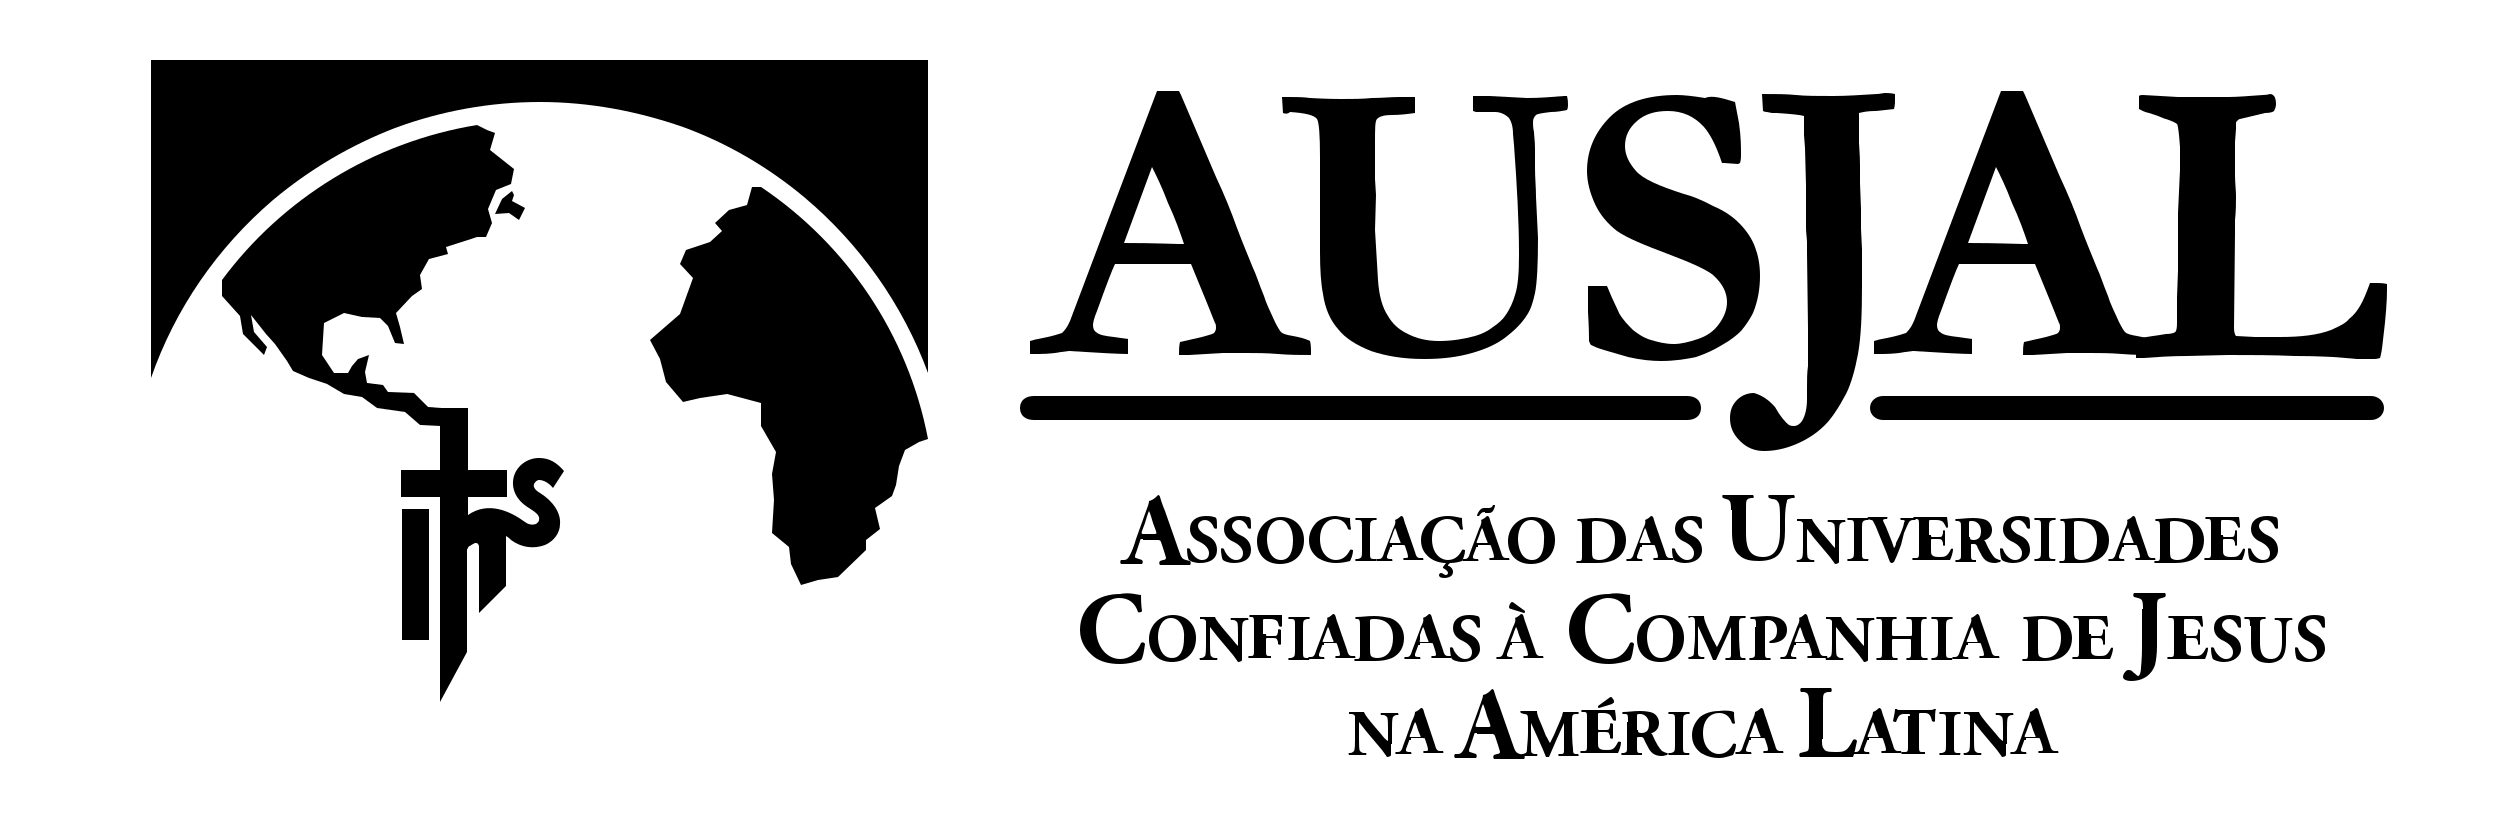 <?xml version="1.0" encoding="utf-8"?>
<!-- Generator: Adobe Illustrator 28.0.0, SVG Export Plug-In . SVG Version: 6.00 Build 0)  -->
<svg version="1.1" id="Camada_1" xmlns="http://www.w3.org/2000/svg" xmlns:xlink="http://www.w3.org/1999/xlink" x="0px" y="0px"
	 viewBox="0 0 250 82" style="enable-background:new 0 0 250 82;" xml:space="preserve">
<path d="M27.3,20c3.7-3.1,7.8-5.5,12.2-7.2c4.6-1.7,9.5-2.6,14.5-2.6c4.9,0,9.7,0.9,14.3,2.5c4.4,1.6,8.5,4,12.1,7
	c5.6,4.7,9.9,10.8,12.4,17.6V6H15.1v31.8C17.5,30.9,21.7,24.8,27.3,20z"/>
<g>
	<path d="M103,35.5l0-1.4c0.3-0.1,0.7-0.2,1.3-0.3c1-0.2,1.6-0.4,1.9-0.5c0.2-0.2,0.5-0.5,0.8-1.2l4-10.6l4.7-12.4
		c0.4,0,0.9,0,1.3,0h0.9l0.2,0.4l3.5,8.2c0.8,1.7,1.5,3.4,2.1,5.1c0.6,1.6,1.2,3,1.6,4c0.3,0.6,0.6,1.6,1.1,2.8
		c0.2,0.7,0.6,1.5,1.1,2.6c0.3,0.6,0.5,0.9,0.6,1c0.2,0.2,0.6,0.3,1.2,0.4c0.5,0.1,1.1,0.2,1.7,0.5c0.1,0.4,0.1,0.8,0.1,1
		c0,0.1,0,0.2,0,0.4c-1,0-2.1,0-3.3-0.1c-1.2-0.1-2.2-0.1-3.2-0.1c-1,0-1.8,0-2.3,0l-3.4,0.2l-1,0c0-0.5,0-0.9,0.1-1.3l2.2-0.5
		c0.7-0.2,1.1-0.3,1.2-0.4c0.1-0.1,0.2-0.3,0.2-0.5c0-0.2,0-0.4-0.1-0.5l-0.8-2l-1.6-3.9l-7.6,0c-0.3,0.6-0.9,2.2-1.8,4.7
		c-0.3,0.7-0.4,1.2-0.4,1.4c0,0.3,0.1,0.6,0.3,0.7c0.3,0.3,0.9,0.4,1.8,0.5c0.1,0,0.6,0.1,1.4,0.2c0,0.5,0,0.8,0,1
		c0,0.1,0,0.3,0,0.5c-0.8,0-2.8-0.1-5.9-0.3l-0.8,0.1c-1,0.2-1.9,0.2-2.8,0.2H103z M112.4,24.3c3.1,0,4.9,0.1,5.5,0.1l0.5,0
		c-0.4-1.2-0.9-2.6-1.6-4.1c-0.6-1.6-1.2-2.8-1.6-3.6L112.4,24.3z"/>
	<path d="M128.3,11.3l-0.1-1.6c0.2,0,0.5,0,0.7,0c0.7,0,1.4,0,2.1,0.1c1.8,0.1,2.8,0.1,3.1,0.1c1.1,0,2.1,0,3.1-0.1
		c1,0,1.9-0.1,2.7-0.1c0.8,0,1.3,0,1.6,0l0,0.2l0,1.2v0.2c-0.7,0.1-1.5,0.2-2.3,0.2c-0.7,0-1.2,0.1-1.5,0.4c-0.2,0.2-0.2,1-0.2,2.4
		c0,0.4,0,0.8,0,1l0,0.7l0,1.9l0.1,1.6l-0.1,3.5l0.3,5c0.1,1.5,0.4,2.7,1,3.6c0.4,0.7,1,1.3,1.8,1.7c1.1,0.6,2.2,0.8,3.3,0.8
		c1.3,0,2.5-0.2,3.6-0.5c0.7-0.2,1.3-0.5,1.8-0.9c0.6-0.4,1-0.8,1.2-1.1c0.5-0.7,0.8-1.4,1-2.1c0.3-0.9,0.4-2.2,0.4-4.1
		c0-3.2-0.2-6.8-0.5-10.9l-0.1-1.1c0-0.8-0.2-1.3-0.4-1.6c-0.4-0.4-0.9-0.6-1.4-0.6l-1.9,0l-0.3-0.1l0-1.5h1.6l3.8,0.2
		c1.3,0,2.5-0.1,3.7-0.2l0.3,0c0.1,0.4,0.1,0.7,0.1,0.9c0,0.1,0,0.3-0.1,0.5c-0.5,0.1-1,0.2-1.6,0.2c-0.9,0.1-1.4,0.2-1.5,0.3
		c-0.2,0.2-0.3,0.4-0.3,0.7c0,0.2,0,0.6,0.1,1c0,0.3,0.1,0.9,0.1,1.7c0,0.5,0,0.8,0,1.1c0,0.3,0,0.5,0,0.8c0,1,0.1,1.9,0.1,2.9
		l0.2,4.1c0,2.7-0.1,4.5-0.3,5.5c-0.2,0.9-0.4,1.6-0.8,2.2c-0.5,0.8-1.2,1.5-2.1,2.2c-0.9,0.7-2,1.2-3.4,1.6
		c-1.4,0.4-2.9,0.6-4.8,0.6c-2.1,0-3.8-0.3-5.3-0.8c-1.5-0.6-2.6-1.3-3.3-2.2c-0.8-0.9-1.3-2.1-1.5-3.5c-0.2-1-0.3-2.4-0.3-4.2v-9.5
		c0-2.2-0.1-3.5-0.3-3.8c-0.3-0.4-1.2-0.6-2.7-0.7C128.8,11.4,128.5,11.4,128.3,11.3z"/>
	<path d="M173.5,10.2c0.1,0.5,0.2,1.1,0.4,2.1c0.2,1.4,0.2,2.4,0.2,3.2c0,0.2,0,0.5-0.1,0.8l-0.2,0.1l-1.4-0.1l-0.2,0
		c-0.6-1.8-1.2-2.9-1.8-3.6c-1-1.1-2.2-1.6-3.6-1.6c-1.3,0-2.3,0.3-3.1,1c-0.8,0.7-1.2,1.5-1.2,2.5c0,0.9,0.4,1.7,1.1,2.5
		c0.7,0.8,2.3,1.5,4.8,2.3c0.8,0.2,1.8,0.6,2.9,1.2c1.2,0.5,2,1.1,2.6,1.7c0.8,0.8,1.3,1.6,1.6,2.4c0.3,0.8,0.5,1.7,0.5,2.9
		c0,1.2-0.2,2.5-0.7,3.7c-0.3,0.6-0.7,1.2-1.2,1.8c-0.4,0.4-1,0.9-1.9,1.4c-0.8,0.5-1.7,0.9-2.6,1.2c-0.9,0.2-2.1,0.4-3.5,0.4
		c-0.9,0-2-0.1-3.3-0.4l-2.4-0.7c-0.7-0.2-1.1-0.4-1.3-0.5c-0.1-0.1-0.1-0.2-0.2-0.4v-0.2c0-0.1,0-1.1-0.1-2.7c0-0.9,0-1.5,0-1.8
		v-0.8l1.9,0c0.6,1.5,1.1,2.4,1.2,2.7c0.4,0.7,0.9,1.2,1.4,1.7c0.5,0.4,1.1,0.8,1.8,1c0.7,0.2,1.4,0.4,2.3,0.4
		c0.7,0,1.5-0.2,2.4-0.5c0.9-0.3,1.6-0.8,2.1-1.5c0.5-0.7,0.8-1.4,0.8-2.2c0-1-0.5-1.9-1.4-2.7c-0.6-0.5-2.1-1.2-4.5-2.1
		c-2.4-0.9-4.1-1.6-5.1-2.3c-0.9-0.7-1.7-1.6-2.2-2.7c-0.5-1.1-0.8-2.2-0.8-3.3c0-2.1,0.8-3.9,2.3-5.4c1.5-1.5,3.8-2.2,6.7-2.2
		c0.6,0,1.6,0.1,2.8,0.3C171.2,9.5,172.2,9.8,173.5,10.2z"/>
	<path d="M177.5,40.7c0.5,0.9,1,1.5,1.4,1.8c0.2,0.1,0.4,0.1,0.5,0.1c0.3,0,0.6-0.2,0.8-0.5c0.3-0.5,0.5-1.2,0.5-2.2v-1.2
		c0-0.7,0-1.4,0.1-2.1c0-0.4,0-0.7,0-0.9c0-0.1,0-0.6,0-1.4l0-1.5l-0.1-7.5c0-0.4,0-0.7,0-1c0-0.5-0.1-1-0.1-1.5l0-4.3l-0.1-3.7
		l-0.1-1.3c0-1,0-1.6,0-1.9c-0.3-0.1-1.2-0.2-2.7-0.3h-0.5l-0.5-0.1c-0.1,0-0.2,0-0.4-0.1l-0.1-1.7c1.3,0,2.4,0,3.4,0.1
		c0.9,0.1,2.2,0.1,3.7,0.1c1.3,0,2.8-0.1,4.4-0.2c0.3,0,0.6-0.1,0.8-0.1c0.2,0,0.6,0,1,0.1c0,0.3,0,0.5,0,0.7c0,0.2,0,0.4-0.1,0.8
		c-1,0.1-1.6,0.2-1.9,0.2c-0.7,0-1.2,0.1-1.6,0.2c0,0.3,0,0.5,0,0.6c0,1.3,0,2.1,0,2.4c0,0.3,0.1,1.1,0.1,2.3v1.7l0.1,2.6l0,2l0.1,2
		l0,2.1l0,1.5c0,3-0.1,5.2-0.4,6.9c-0.3,1.6-0.7,3-1.2,4c-0.8,1.5-1.5,2.5-2.1,3.1c-1,1-2.1,1.6-3.1,2c-1,0.4-2,0.6-3,0.6
		c-0.9,0-1.7-0.3-2.4-1c-0.7-0.7-1-1.4-1-2.3c0-0.7,0.2-1.3,0.7-1.8c0.5-0.5,1.1-0.7,1.7-0.7C176.1,39.5,176.8,39.9,177.5,40.7z"/>
	<path d="M187.4,35.5l0-1.4c0.3-0.1,0.7-0.2,1.3-0.3c1-0.2,1.6-0.4,1.9-0.5c0.2-0.2,0.5-0.5,0.8-1.2l4-10.6l4.7-12.4
		c0.4,0,0.9,0,1.3,0h0.9l0.2,0.4l3.5,8.2c0.8,1.7,1.5,3.4,2.1,5.1c0.6,1.6,1.2,3,1.6,4c0.3,0.6,0.6,1.6,1.1,2.8
		c0.2,0.7,0.6,1.5,1.1,2.6c0.3,0.6,0.5,0.9,0.6,1c0.2,0.2,0.6,0.3,1.2,0.4c0.5,0.1,1.1,0.2,1.7,0.5c0.1,0.4,0.1,0.8,0.1,1
		c0,0.1,0,0.2,0,0.4c-1,0-2.1,0-3.3-0.1c-1.2-0.1-2.3-0.1-3.2-0.1c-1.1,0-1.8,0-2.3,0l-3.4,0.2l-1,0c0-0.5,0-0.9,0.1-1.3l2.2-0.5
		c0.7-0.2,1.1-0.3,1.2-0.4c0.1-0.1,0.2-0.3,0.2-0.5c0-0.2,0-0.4-0.1-0.5l-0.8-2l-1.6-3.9l-7.6,0c-0.3,0.6-0.9,2.2-1.8,4.7
		c-0.3,0.7-0.4,1.2-0.4,1.4c0,0.3,0.1,0.6,0.3,0.7c0.3,0.3,0.9,0.4,1.8,0.5c0.1,0,0.6,0.1,1.4,0.2c0,0.5,0,0.8,0,1
		c0,0.1,0,0.3,0,0.5c-0.8,0-2.8-0.1-5.9-0.3l-0.8,0.1c-1,0.2-1.9,0.2-2.8,0.2H187.4z M196.8,24.3c3.1,0,4.9,0.1,5.5,0.1l0.5,0
		c-0.4-1.2-0.9-2.6-1.6-4.1c-0.6-1.6-1.2-2.8-1.6-3.6L196.8,24.3z"/>
	<path d="M213.6,33.9c0.4-0.1,1-0.2,1.7-0.3c0.8-0.1,1.2-0.2,1.3-0.2c0.5,0,0.9-0.1,1-0.3c0.1-0.3,0.1-0.6,0.1-0.8l0-2.6l0.1-2.6
		v-1.7l0-2l0-2.1L218,17l0-2v-0.3c-0.1-1.4-0.2-2.2-0.3-2.3c-0.1-0.1-0.5-0.3-1.1-0.5c-0.1,0-0.3-0.1-0.8-0.3
		c-0.3-0.1-0.6-0.2-0.9-0.3c-0.5-0.1-0.8-0.3-1-0.4c0-0.3,0-0.6,0-0.8c0-0.1,0-0.3,0-0.5c0.1-0.1,0.2-0.1,0.4-0.1
		c0.3,0,1.5,0.1,3.5,0.2l2.9,0l2.1,0c0.9,0,2.1-0.1,3.5-0.2c0.4,0,0.7-0.1,0.7-0.1c0.2,0,0.3,0.1,0.4,0.2c0.1,0.1,0.2,0.4,0.2,0.8
		c0,0.3-0.1,0.5-0.2,0.7c-0.1,0.1-0.4,0.2-0.9,0.2l-2.5,0.6c-0.1,0-0.2,0.1-0.3,0.2c-0.1,0.1-0.1,0.2-0.1,0.2l0,0.6l-0.1,1.3v0.4
		v0.2c0,0.1,0,0.4,0,1.1c0,0.2,0,0.3,0,0.5c0,0.2,0,0.6,0,1.1c0,0.8,0.1,1.5,0.1,2.1c0,0.7,0,1.5-0.1,2.4c0,0.3,0,0.8,0,1.3
		l-0.1,9.5c0,0.4,0.1,0.7,0.2,0.8l1.9,0.1l1.2,0l1.3,0c2.1,0,3.8-0.2,5.1-0.7c0.9-0.4,1.5-0.7,1.8-1.1c0.5-0.4,0.8-0.8,1.1-1.3
		c0.3-0.5,0.6-1.2,1-2.3h0.6c0.3,0,0.7,0,1.1,0.1v0.6c0,1-0.1,2.6-0.4,5c-0.1,1-0.2,1.5-0.3,1.8c-0.3,0.1-0.5,0.1-0.6,0.1h-0.7l-1,0
		c-0.1,0-0.9-0.1-2.4-0.2c-0.3,0-1.5-0.1-3.8-0.1c-2.3-0.1-4.5-0.1-6.7-0.1l-4.1,0.1c-1.6,0-3,0.1-4.4,0.2h-0.3c-0.1,0-0.2,0-0.4,0
		c0-0.1,0-0.3,0-0.4C213.5,34.5,213.5,34.1,213.6,33.9z"/>
</g>
<g>
	<path d="M168.7,42h-65.3c-0.8,0-1.4-0.4-1.4-1.2c0-0.8,0.6-1.2,1.4-1.2h65.3c0.8,0,1.4,0.4,1.4,1.2C170.1,41.6,169.5,42,168.7,42z"
		/>
</g>
<g>
	<path d="M237.1,42h-48.8c-0.7,0-1.3-0.5-1.3-1.2c0-0.7,0.6-1.2,1.3-1.2h48.8c0.7,0,1.3,0.5,1.3,1.2C238.4,41.5,237.8,42,237.1,42z"
		/>
</g>
<g>
	<rect x="40.2" y="50.9" width="2.7" height="13.1"/>
	<path d="M53.9,48c0.8,0,1.4,0.8,1.4,0.8l0,0l1.1-1.7c-0.7-0.8-1.4-1.3-2.5-1.3c-1.2,0-2.2,0.8-2.5,1.8c-0.3,1,0,2.3,1.5,3.2
		c0.8,0.5,1.1,0.8,1,1.2c0,0.2-0.2,0.3-0.3,0.4c-0.3,0.1-0.7,0.1-1.1-0.2c-1.5-1.1-3.7-2.1-5.7-0.7v-1.8h3.9V47h-3.9v-6.2h-2.7v0
		l-1.3-0.1l-1.4-1.4l-2.6-0.1l-0.5-0.7l-1.6-0.2l-0.2-1.1l0.4-1.7l-1.1,0.4l-0.6,0.7l-0.4,0.7l-1.4,0l-1.2-1.8l0.2-3.2l2-1l1.8,0.4
		l1.8,0.1l0.8,0.8l0.7,1.7l0.9,0.1L40,32.7l-0.4-1.4l1.6-1.7l1-0.7L42,27.5l0.9-1.6l1.9-0.5l-0.2-0.7l2.5-0.8l0.6-0.2h0.9l0.6-1.4
		l-0.4-1.4l0.8-1.9l1.5-0.6l0.3-1.5L49,15l0.5-1.7l-0.8-0.3l-1-0.5C37.3,14.2,28.2,19.9,22.2,28v1.6l1.8,2l0.3,1.8l2.1,2.1l0.3-0.8
		l-1.3-1.5l-0.3-1.7l1.5,1.9l0.9,1l1.2,1.7l0.6,1l1.6,0.7l1.8,0.6l1.7,1l1.8,0.3l1.5,1.1l2.8,0.4l1.5,1.3l2,0.1V47h-3.9v2.7h3.9
		v20.5l2.7-5V55c0-0.1,0.1-0.2,0.1-0.2c0-0.1,0.1-0.2,0.2-0.2c0.1-0.1,0.3-0.2,0.5-0.3c0.2,0,0.3,0,0.4,0.3v6.7l2.7-2.7v-5
		c0.2,0.1,0.4,0.3,0.4,0.3l0.1,0.1c1.1,0.8,2.3,0.9,3.4,0.5c0.9-0.4,1.5-1.2,1.5-2.1c0.1-1.1-0.7-2.3-2-3.1
		c-0.5-0.3-0.7-0.6-0.6-0.9C53.5,48.2,53.7,48,53.9,48z"/>
	<polygon points="51.2,19.1 50.2,19.9 49.5,21.4 50.9,21.3 51.9,22 52.5,20.8 51.2,20.1 51.4,19.5 	"/>
	<path d="M76.1,18.7l-0.9,0l-0.5,1.8l-1.8,0.5l-1.4,1.3l0.7,0.8L71,24.2L68.6,25L68,26.4l1.3,1.4L68,31.4L65,34l1,1.9l0.6,2.3l1.7,2
		l1.7-0.4l2.7-0.4l3.4,0.9v2.3l1.5,2.6l-0.4,2.2l0.2,2.6l-0.2,3.3l1.7,1.4l0.2,1.7l1,2.1l1.7-0.5l2-0.3l2.8-2.7v-1l1.4-1.1l-0.5-2.1
		l1.7-1.2l0.4-1.1l0.3-1.9l0.6-1.6l1.4-0.8l0.9-0.3C90.8,33.4,84.6,24.4,76.1,18.7z"/>
</g>
<g>
	<g>
		<path d="M114.3,53.9c-0.2,0-0.3,0-0.3,0.2l-0.4,1.2c-0.1,0.2-0.1,0.3-0.1,0.4c0,0.1,0.1,0.1,0.4,0.2l0.3,0.1
			c0.1,0.1,0.1,0.3,0,0.4c-0.4,0-0.7,0-1.1,0c-0.3,0-0.6,0-1,0c-0.1-0.1-0.1-0.3,0-0.4l0.3,0c0.2,0,0.4-0.1,0.6-0.5
			c0.2-0.4,0.4-0.9,0.6-1.6l0.9-2.5c0.2-0.6,0.4-1,0.4-1.3c0.5-0.1,0.9-0.6,0.9-0.6c0.1,0,0.2,0.1,0.2,0.2c0.1,0.3,0.2,0.7,0.5,1.4
			l1.4,4c0.2,0.6,0.3,0.8,0.7,0.9l0.4,0.1c0.1,0.1,0.1,0.3,0,0.4c-0.5,0-1,0-1.6,0c-0.5,0-0.9,0-1.4,0c-0.1-0.1-0.1-0.3,0-0.4
			l0.3-0.1c0.2,0,0.3-0.1,0.3-0.2c0-0.1-0.1-0.3-0.2-0.7l-0.3-0.9c-0.1-0.2-0.1-0.2-0.5-0.2H114.3z M115.4,53.4c0.2,0,0.3,0,0.2-0.3
			l-0.3-0.8c-0.1-0.4-0.3-1-0.4-1.2c-0.1,0.2-0.3,0.8-0.4,1.2l-0.3,0.8c-0.1,0.3,0,0.3,0.2,0.3H115.4z"/>
		<path d="M120,56.3c-0.6,0-1-0.2-1.1-0.3c-0.1-0.1-0.2-0.6-0.2-1.1c0-0.1,0.2-0.1,0.3,0c0.1,0.4,0.6,1.1,1.2,1.1
			c0.5,0,0.7-0.3,0.7-0.7c0-0.5-0.5-0.9-0.9-1.1c-0.5-0.2-1-0.6-1-1.3c0-0.8,0.6-1.3,1.6-1.3c0.2,0,0.5,0,0.8,0.1
			c0.1,0,0.1,0,0.2,0.1c0.1,0.1,0.1,0.5,0.1,1c0,0.1-0.2,0.1-0.3,0c-0.1-0.3-0.4-0.8-0.9-0.8c-0.4,0-0.7,0.3-0.7,0.6
			c0,0.3,0.3,0.6,0.6,0.8l0.4,0.2c0.4,0.2,0.9,0.6,0.9,1.4C121.7,55.8,121.1,56.3,120,56.3z"/>
		<path d="M123.4,56.3c-0.6,0-1-0.2-1.1-0.3c-0.1-0.1-0.2-0.6-0.2-1.1c0-0.1,0.2-0.1,0.3,0c0.1,0.4,0.6,1.1,1.2,1.1
			c0.5,0,0.7-0.3,0.7-0.7c0-0.5-0.5-0.9-0.9-1.1c-0.5-0.2-1-0.6-1-1.3c0-0.8,0.6-1.3,1.6-1.3c0.2,0,0.5,0,0.8,0.1
			c0.1,0,0.1,0,0.2,0.1c0.1,0.1,0.1,0.5,0.1,1c0,0.1-0.2,0.1-0.3,0c-0.1-0.3-0.4-0.8-0.9-0.8c-0.4,0-0.7,0.3-0.7,0.6
			c0,0.3,0.3,0.6,0.6,0.8l0.4,0.2c0.4,0.2,0.9,0.6,0.9,1.4C125.1,55.8,124.5,56.3,123.4,56.3z"/>
		<path d="M130.4,54c0,1.5-1,2.4-2.4,2.4c-1.4,0-2.3-0.9-2.3-2.3c0-1.3,1-2.4,2.4-2.4C129.4,51.7,130.4,52.6,130.4,54z M128,52
			c-0.8,0-1.3,0.8-1.3,1.9c0,0.8,0.3,2.1,1.4,2.1c0.9,0,1.2-0.9,1.2-2C129.3,52.9,128.8,52,128,52z"/>
		<path d="M135,51.8c0,0.1,0,0.7,0.1,1.1c0,0.1-0.2,0.1-0.3,0c-0.2-0.6-0.6-1-1.3-1c-0.7,0-1.5,0.6-1.5,2s0.8,2.1,1.6,2.1
			c0.8,0,1.2-0.6,1.4-1c0.1-0.1,0.2,0,0.3,0c0,0.5-0.2,0.9-0.3,1.1c-0.4,0.1-0.8,0.2-1.4,0.2c-0.7,0-1.3-0.2-1.8-0.5
			c-0.5-0.4-0.9-0.9-0.9-1.8c0-0.8,0.4-1.4,0.8-1.8c0.5-0.4,1.2-0.6,1.9-0.6C134.3,51.7,134.8,51.8,135,51.8z"/>
		<path d="M137,55.2c0,0.6,0,0.7,0.4,0.7l0.2,0c0.1,0,0,0.2,0,0.2c-0.4,0-0.7,0-1,0c-0.3,0-0.7,0-1,0c-0.1,0-0.1-0.2,0-0.2l0.2,0
			c0.3-0.1,0.4-0.1,0.4-0.7v-2.5c0-0.6,0-0.7-0.4-0.7l-0.2,0c-0.1,0-0.1-0.2,0-0.2c0.4,0,0.7,0,1,0c0.3,0,0.7,0,1,0
			c0.1,0,0.1,0.2,0,0.2l-0.2,0c-0.3,0.1-0.4,0.1-0.4,0.7V55.2z"/>
		<path d="M139.2,54.7c-0.2,0-0.2,0-0.2,0.1l-0.3,0.8c0,0.1,0,0.2,0,0.2c0,0,0.1,0.1,0.3,0.1l0.2,0c0,0,0.1,0.2,0,0.2
			c-0.2,0-0.5,0-0.8,0c-0.2,0-0.4,0-0.7,0c-0.1,0-0.1-0.2,0-0.2l0.2,0c0.2,0,0.3-0.1,0.4-0.3c0.1-0.3,0.2-0.6,0.4-1.1l0.6-1.6
			c0.2-0.4,0.3-0.7,0.2-0.9c0.3-0.1,0.6-0.4,0.6-0.4c0.1,0,0.1,0,0.2,0.1c0.1,0.2,0.1,0.4,0.3,0.9l0.9,2.6c0.1,0.4,0.2,0.6,0.5,0.6
			l0.3,0c0,0,0.1,0.2,0,0.2c-0.3,0-0.7,0-1,0c-0.3,0-0.6,0-0.9,0c-0.1,0-0.1-0.2,0-0.2l0.2,0c0.2,0,0.2-0.1,0.2-0.1
			c0,0,0-0.2-0.1-0.5l-0.2-0.6c0-0.1-0.1-0.1-0.3-0.1H139.2z M139.9,54.3c0.2,0,0.2,0,0.1-0.2l-0.2-0.5c-0.1-0.3-0.2-0.7-0.3-0.8
			c-0.1,0.2-0.2,0.5-0.3,0.8l-0.2,0.5c-0.1,0.2,0,0.2,0.1,0.2H139.9z"/>
		<path d="M144.6,56.3c-0.6,0-1.2-0.2-1.6-0.5c-0.5-0.4-0.9-0.9-0.9-1.8c0-0.8,0.4-1.4,0.8-1.8c0.5-0.4,1.2-0.6,1.9-0.6
			c0.7,0,1.2,0.2,1.4,0.2c0,0.1,0,0.7,0.1,1.1c0,0.1-0.2,0.1-0.3,0c-0.2-0.6-0.6-1-1.3-1c-0.7,0-1.5,0.6-1.5,2s0.8,2.1,1.6,2.1
			c0.8,0,1.2-0.6,1.4-1c0.1-0.1,0.2,0,0.3,0c0,0.5-0.2,0.9-0.3,1.1c-0.3,0.1-0.7,0.2-1.2,0.2l-0.2,0.2c0,0.1,0,0.1,0.1,0.1
			c0.2,0.1,0.4,0.3,0.4,0.6c0,0.4-0.4,0.6-0.9,0.6c-0.3,0-0.5-0.1-0.5-0.3c0-0.1,0.1-0.2,0.2-0.2c0.2,0,0.3,0.2,0.5,0.2
			c0.1,0,0.2-0.1,0.2-0.2c0-0.2-0.3-0.4-0.5-0.5l0-0.1L144.6,56.3z"/>
		<path d="M147.8,54.7c-0.2,0-0.2,0-0.2,0.1l-0.3,0.8c0,0.1,0,0.2,0,0.2c0,0,0.1,0.1,0.3,0.1l0.2,0c0,0,0.1,0.2,0,0.2
			c-0.2,0-0.5,0-0.8,0c-0.2,0-0.4,0-0.7,0c-0.1,0-0.1-0.2,0-0.2l0.2,0c0.2,0,0.3-0.1,0.4-0.3c0.1-0.3,0.2-0.6,0.4-1.1l0.6-1.6
			c0.2-0.4,0.3-0.7,0.2-0.9c0.3-0.1,0.6-0.4,0.6-0.4c0.1,0,0.1,0,0.2,0.1c0.1,0.2,0.1,0.4,0.3,0.9l0.9,2.6c0.1,0.4,0.2,0.6,0.5,0.6
			l0.3,0c0,0,0.1,0.2,0,0.2c-0.3,0-0.7,0-1,0c-0.3,0-0.6,0-0.9,0c-0.1,0-0.1-0.2,0-0.2l0.2,0c0.2,0,0.2-0.1,0.2-0.1
			c0,0,0-0.2-0.1-0.5l-0.2-0.6c0-0.1-0.1-0.1-0.3-0.1H147.8z M148.5,51.2c-0.3,0-0.4,0.1-0.6,0.4c-0.1,0-0.2,0-0.2,0
			c0-0.2,0.2-0.5,0.3-0.6c0.1-0.1,0.2-0.2,0.4-0.2h0.4c0.2,0,0.4,0,0.5-0.3c0.1,0,0.2,0,0.2,0c0,0.2-0.1,0.4-0.2,0.6
			c-0.1,0.1-0.2,0.2-0.4,0.2H148.5z M148.6,54.3c0.2,0,0.2,0,0.1-0.2l-0.2-0.5c-0.1-0.3-0.2-0.7-0.3-0.8c-0.1,0.2-0.2,0.5-0.3,0.8
			l-0.2,0.5c-0.1,0.2,0,0.2,0.1,0.2H148.6z"/>
		<path d="M155.5,54c0,1.5-1,2.4-2.4,2.4c-1.4,0-2.3-0.9-2.3-2.3c0-1.3,1-2.4,2.4-2.4C154.6,51.7,155.5,52.6,155.5,54z M153.1,52
			c-0.8,0-1.3,0.8-1.3,1.9c0,0.8,0.3,2.1,1.4,2.1c0.9,0,1.2-0.9,1.2-2C154.5,52.9,154,52,153.1,52z"/>
		<path d="M158.2,52.9c0-0.6,0-0.8-0.3-0.8l-0.1,0c-0.1,0-0.1-0.2,0-0.2c0.6,0,1.1-0.1,1.8-0.1c0.6,0,1.1,0.1,1.6,0.2
			c0.9,0.3,1.4,1.1,1.4,2c0,0.9-0.4,1.6-1.2,2c-0.5,0.2-1,0.3-1.7,0.3c-0.3,0-0.7,0-0.9,0c-0.3,0-0.7,0-1.1,0c-0.1,0-0.1-0.2,0-0.2
			l0.2,0c0.3,0,0.3-0.1,0.3-0.7V52.9z M159.2,55c0,0.4,0,0.6,0.1,0.8c0.1,0.1,0.3,0.2,0.6,0.2c1.2,0,1.6-1,1.6-2
			c0-1.2-0.6-1.9-1.9-1.9c-0.2,0-0.3,0-0.4,0.1c0,0.1,0,0.2,0,0.4V55z"/>
		<path d="M164.2,54.7c-0.2,0-0.2,0-0.2,0.1l-0.3,0.8c0,0.1,0,0.2,0,0.2c0,0,0.1,0.1,0.3,0.1l0.2,0c0,0,0.1,0.2,0,0.2
			c-0.2,0-0.5,0-0.8,0c-0.2,0-0.4,0-0.7,0c-0.1,0-0.1-0.2,0-0.2l0.2,0c0.2,0,0.3-0.1,0.4-0.3c0.1-0.3,0.2-0.6,0.4-1.1l0.6-1.6
			c0.2-0.4,0.3-0.7,0.2-0.9c0.3-0.1,0.6-0.4,0.6-0.4c0.1,0,0.1,0,0.2,0.1c0.1,0.2,0.1,0.4,0.3,0.9l0.9,2.6c0.1,0.4,0.2,0.6,0.5,0.6
			l0.3,0c0,0,0.1,0.2,0,0.2c-0.3,0-0.7,0-1,0c-0.3,0-0.6,0-0.9,0c-0.1,0-0.1-0.2,0-0.2l0.2,0c0.2,0,0.2-0.1,0.2-0.1
			c0,0,0-0.2-0.1-0.5l-0.2-0.6c0-0.1-0.1-0.1-0.3-0.1H164.2z M164.9,54.3c0.2,0,0.2,0,0.1-0.2l-0.2-0.5c-0.1-0.3-0.2-0.7-0.3-0.8
			c-0.1,0.2-0.2,0.5-0.3,0.8l-0.2,0.5c-0.1,0.2,0,0.2,0.1,0.2H164.9z"/>
		<path d="M168.5,56.3c-0.6,0-1-0.2-1.1-0.3c-0.1-0.1-0.2-0.6-0.2-1.1c0-0.1,0.2-0.1,0.3,0c0.1,0.4,0.6,1.1,1.2,1.1
			c0.5,0,0.7-0.3,0.7-0.7c0-0.5-0.5-0.9-0.9-1.1c-0.5-0.2-1-0.6-1-1.3c0-0.8,0.6-1.3,1.6-1.3c0.2,0,0.5,0,0.8,0.1
			c0.1,0,0.1,0,0.2,0.1c0.1,0.1,0.1,0.5,0.1,1c0,0.1-0.2,0.1-0.3,0c-0.1-0.3-0.4-0.8-0.9-0.8c-0.4,0-0.7,0.3-0.7,0.6
			c0,0.3,0.3,0.6,0.6,0.8l0.4,0.2c0.4,0.2,0.9,0.6,0.9,1.4C170.2,55.8,169.5,56.3,168.5,56.3z"/>
		<path d="M173.1,51c0-0.9-0.1-1-0.5-1.1l-0.3-0.1c-0.1-0.1-0.1-0.3,0-0.3c0.5,0,1,0,1.5,0c0.5,0,1,0,1.5,0c0.1,0.1,0.1,0.3,0,0.3
			l-0.2,0c-0.5,0.1-0.5,0.2-0.5,1.1v2.3c0,1.2,0.1,2.5,1.7,2.5c1.3,0,1.7-1.1,1.7-2.5v-1.2c0-0.8,0-1.6-0.2-1.8
			c-0.1-0.2-0.3-0.3-0.6-0.3l-0.3-0.1c-0.1-0.1-0.1-0.3,0-0.3c0.5,0,0.9,0,1.4,0c0.4,0,0.7,0,1.1,0c0.1,0.1,0.1,0.3,0,0.3l-0.2,0
			c-0.3,0.1-0.5,0.1-0.5,0.3c-0.1,0.3-0.2,1-0.2,1.8v1.1c0,0.9-0.1,1.8-0.6,2.4c-0.4,0.5-1.2,0.7-2,0.7c-0.8,0-1.5-0.1-2-0.6
			c-0.5-0.4-0.7-1.2-0.7-2.3V51z"/>
		<path d="M183.9,55.1c0,0.4,0,0.9,0,1.1c0,0.1-0.2,0.2-0.4,0.2c0,0-0.2-0.3-0.5-0.7l-1.6-1.9c-0.4-0.5-0.6-0.8-0.7-0.9
			c0,0.1,0,0.2,0,0.4v1.3c0,0.5,0,1.1,0.1,1.2c0.1,0.1,0.2,0.2,0.4,0.2l0.2,0c0.1,0.1,0,0.2,0,0.2c-0.4,0-0.6,0-0.9,0
			c-0.2,0-0.5,0-0.8,0c0,0-0.1-0.2,0-0.2l0.1,0c0.2,0,0.3-0.1,0.4-0.2c0.1-0.2,0.1-0.7,0.1-1.2v-1.7c0-0.4,0-0.5,0-0.6
			c-0.1-0.1-0.1-0.2-0.4-0.2l-0.2,0c0-0.1,0-0.2,0-0.2c0.3,0,0.7,0,0.9,0c0.2,0,0.4,0,0.6,0c0.1,0.3,0.5,0.8,1.1,1.5l0.6,0.7
			c0.3,0.4,0.5,0.6,0.6,0.7c0-0.1,0-0.2,0-0.3v-0.9c0-0.5,0-1.1-0.1-1.2c-0.1-0.1-0.2-0.2-0.4-0.2l-0.2,0c-0.1-0.1,0-0.2,0-0.2
			c0.4,0,0.6,0,0.9,0c0.2,0,0.5,0,0.8,0c0,0,0.1,0.2,0,0.2l-0.1,0c-0.2,0-0.3,0.1-0.4,0.2c-0.1,0.2-0.1,0.7-0.1,1.2V55.1z"/>
		<path d="M186.2,55.2c0,0.6,0,0.7,0.4,0.7l0.2,0c0.1,0,0,0.2,0,0.2c-0.4,0-0.7,0-1,0c-0.3,0-0.7,0-1,0c-0.1,0-0.1-0.2,0-0.2l0.2,0
			c0.3-0.1,0.4-0.1,0.4-0.7v-2.5c0-0.6,0-0.7-0.4-0.7l-0.2,0c-0.1,0-0.1-0.2,0-0.2c0.4,0,0.7,0,1,0c0.3,0,0.7,0,1,0
			c0.1,0,0.1,0.2,0,0.2l-0.2,0c-0.3,0.1-0.4,0.1-0.4,0.7V55.2z"/>
		<path d="M190.1,54.5c-0.3,0.8-0.5,1.3-0.7,1.7c-0.1,0-0.1,0.1-0.2,0.1c-0.1,0-0.1,0-0.2-0.1c-0.1-0.2-0.2-0.5-0.3-0.8l-1.1-2.7
			c-0.3-0.6-0.3-0.7-0.5-0.7l-0.3-0.1c-0.1-0.1,0-0.2,0-0.2c0.3,0,0.6,0,0.9,0c0.3,0,0.6,0,1,0c0.1,0,0,0.2,0,0.2l-0.2,0
			c-0.1,0-0.2,0.1-0.2,0.1c0,0.1,0.1,0.3,0.3,0.7l0.6,1.5l0.2,0.6c0.1-0.1,0.2-0.3,0.2-0.5l0.3-0.6c0.2-0.4,0.5-1.2,0.5-1.4
			c0-0.1,0.1-0.2,0.1-0.2c0,0-0.1-0.1-0.2-0.1l-0.2,0c-0.1-0.1-0.1-0.2,0-0.2c0.3,0,0.6,0,0.8,0c0.2,0,0.4,0,0.6,0
			c0.1,0,0.1,0.2,0,0.2l-0.2,0c-0.2,0-0.3,0.1-0.4,0.2c-0.1,0.2-0.3,0.6-0.5,1.1L190.1,54.5z"/>
		<path d="M193.1,53.5c0,0.2,0,0.2,0.2,0.2h0.5c0.4,0,0.4,0,0.5-0.4l0-0.2c0-0.1,0.2-0.1,0.2,0c0,0.2,0,0.5,0,0.7c0,0.3,0,0.5,0,0.7
			c0,0.1-0.2,0.1-0.2,0l0-0.2c-0.1-0.3-0.1-0.4-0.5-0.4h-0.5c-0.2,0-0.2,0-0.2,0.2v0.8c0,0.3,0,0.5,0.1,0.6c0.1,0.1,0.2,0.2,0.7,0.2
			c0.6,0,0.8,0,1.2-0.8c0.1-0.1,0.2,0,0.2,0c0,0.4-0.2,0.9-0.3,1.1c-0.4,0-1,0-1.6,0h-0.9c-0.3,0-0.7,0-1.2,0c-0.1,0-0.1-0.2,0-0.2
			l0.3,0c0.3,0,0.3-0.1,0.3-0.7v-2.5c0-0.6,0-0.7-0.3-0.7l-0.2,0c-0.1,0-0.1-0.2,0-0.2c0.3,0,0.6,0,1,0h1.4c0.4,0,0.8,0,0.9,0
			c0,0.1,0.1,0.6,0.1,1c0,0.1-0.2,0.1-0.2,0c-0.1-0.2-0.2-0.4-0.3-0.5c-0.1-0.1-0.3-0.2-0.7-0.2h-0.5c-0.2,0-0.2,0-0.2,0.3V53.5z"/>
		<path d="M196.1,52.9c0-0.7,0-0.7-0.3-0.8l-0.2,0c-0.1,0-0.1-0.2,0-0.2c0.5,0,1-0.1,1.7-0.1c0.6,0,1.1,0.1,1.3,0.2
			c0.4,0.2,0.6,0.6,0.6,1c0,0.6-0.4,0.9-0.7,1c-0.1,0-0.1,0.1,0,0.1c0.4,0.9,0.7,1.4,1,1.7c0.2,0.1,0.4,0.2,0.5,0.2
			c0.1,0,0.1,0.1,0,0.2c-0.1,0-0.3,0.1-0.5,0.1c-0.6,0-1-0.2-1.3-0.7c-0.2-0.4-0.4-0.7-0.5-1c-0.1-0.2-0.2-0.2-0.4-0.2
			c-0.2,0-0.2,0-0.2,0.1v0.8c0,0.6,0,0.7,0.3,0.7l0.2,0c0,0,0,0.2,0,0.2c-0.4,0-0.7,0-1,0c-0.3,0-0.6,0-1,0c-0.1,0-0.1-0.2,0-0.2
			l0.2,0c0.3-0.1,0.3-0.1,0.3-0.7V52.9z M197,53.7c0,0.2,0,0.3,0.4,0.3c0.2,0,0.4-0.1,0.5-0.2c0.1-0.1,0.2-0.3,0.2-0.7
			c0-0.6-0.4-1-0.9-1c-0.3,0-0.3,0-0.3,0.3V53.7z"/>
		<path d="M201.3,56.3c-0.6,0-1-0.2-1.1-0.3c-0.1-0.1-0.2-0.6-0.2-1.1c0-0.1,0.2-0.1,0.3,0c0.1,0.4,0.6,1.1,1.2,1.1
			c0.5,0,0.7-0.3,0.7-0.7c0-0.5-0.5-0.9-0.9-1.1c-0.5-0.2-1-0.6-1-1.3c0-0.8,0.6-1.3,1.6-1.3c0.2,0,0.5,0,0.8,0.1
			c0.1,0,0.1,0,0.2,0.1c0.1,0.1,0.1,0.5,0.1,1c0,0.1-0.2,0.1-0.3,0c-0.1-0.3-0.4-0.8-0.9-0.8c-0.4,0-0.7,0.3-0.7,0.6
			c0,0.3,0.3,0.6,0.6,0.8l0.4,0.2c0.4,0.2,0.9,0.6,0.9,1.4C203,55.8,202.3,56.3,201.3,56.3z"/>
		<path d="M204.9,55.2c0,0.6,0,0.7,0.4,0.7l0.2,0c0.1,0,0,0.2,0,0.2c-0.4,0-0.7,0-1,0c-0.3,0-0.7,0-1,0c-0.1,0-0.1-0.2,0-0.2l0.2,0
			c0.3-0.1,0.4-0.1,0.4-0.7v-2.5c0-0.6,0-0.7-0.4-0.7l-0.2,0c-0.1,0-0.1-0.2,0-0.2c0.4,0,0.7,0,1,0c0.3,0,0.7,0,1,0
			c0.1,0,0.1,0.2,0,0.2l-0.2,0c-0.3,0.1-0.4,0.1-0.4,0.7V55.2z"/>
		<path d="M206.5,52.9c0-0.6,0-0.8-0.3-0.8l-0.1,0c-0.1,0-0.1-0.2,0-0.2c0.6,0,1.1-0.1,1.8-0.1c0.6,0,1.1,0.1,1.6,0.2
			c0.9,0.3,1.4,1.1,1.4,2c0,0.9-0.4,1.6-1.2,2c-0.5,0.2-1,0.3-1.7,0.3c-0.3,0-0.7,0-0.9,0c-0.3,0-0.7,0-1.1,0c-0.1,0-0.1-0.2,0-0.2
			l0.2,0c0.3,0,0.3-0.1,0.3-0.7V52.9z M207.4,55c0,0.4,0,0.6,0.1,0.8c0.1,0.1,0.3,0.2,0.6,0.2c1.2,0,1.6-1,1.6-2
			c0-1.2-0.6-1.9-1.9-1.9c-0.2,0-0.3,0-0.4,0.1c0,0.1,0,0.2,0,0.4V55z"/>
		<path d="M212.4,54.7c-0.2,0-0.2,0-0.2,0.1l-0.3,0.8c0,0.1,0,0.2,0,0.2c0,0,0.1,0.1,0.3,0.1l0.2,0c0,0,0.1,0.2,0,0.2
			c-0.2,0-0.5,0-0.8,0c-0.2,0-0.4,0-0.7,0c-0.1,0-0.1-0.2,0-0.2l0.2,0c0.2,0,0.3-0.1,0.4-0.3c0.1-0.3,0.2-0.6,0.4-1.1l0.6-1.6
			c0.2-0.4,0.3-0.7,0.2-0.9c0.3-0.1,0.6-0.4,0.6-0.4c0.1,0,0.1,0,0.2,0.1c0.1,0.2,0.1,0.4,0.3,0.9l0.9,2.6c0.1,0.4,0.2,0.6,0.5,0.6
			l0.3,0c0,0,0.1,0.2,0,0.2c-0.3,0-0.7,0-1,0c-0.3,0-0.6,0-0.9,0c-0.1,0-0.1-0.2,0-0.2l0.2,0c0.2,0,0.2-0.1,0.2-0.1
			c0,0,0-0.2-0.1-0.5l-0.2-0.6c0-0.1-0.1-0.1-0.3-0.1H212.4z M213.2,54.3c0.2,0,0.2,0,0.1-0.2l-0.2-0.5c-0.1-0.3-0.2-0.7-0.3-0.8
			c-0.1,0.2-0.2,0.5-0.3,0.8l-0.2,0.5c-0.1,0.2,0,0.2,0.1,0.2H213.2z"/>
		<path d="M216,52.9c0-0.6,0-0.8-0.3-0.8l-0.1,0c-0.1,0-0.1-0.2,0-0.2c0.6,0,1.1-0.1,1.8-0.1c0.6,0,1.1,0.1,1.6,0.2
			c0.9,0.3,1.4,1.1,1.4,2c0,0.9-0.4,1.6-1.2,2c-0.5,0.2-1,0.3-1.7,0.3c-0.3,0-0.7,0-0.9,0c-0.3,0-0.7,0-1.1,0c-0.1,0-0.1-0.2,0-0.2
			l0.2,0c0.3,0,0.3-0.1,0.3-0.7V52.9z M217,55c0,0.4,0,0.6,0.1,0.8c0.1,0.1,0.3,0.2,0.6,0.2c1.2,0,1.6-1,1.6-2
			c0-1.2-0.6-1.9-1.9-1.9c-0.2,0-0.3,0-0.4,0.1c0,0.1,0,0.2,0,0.4V55z"/>
		<path d="M222.3,53.5c0,0.2,0,0.2,0.2,0.2h0.5c0.4,0,0.4,0,0.5-0.4l0-0.2c0-0.1,0.2-0.1,0.2,0c0,0.2,0,0.5,0,0.7c0,0.3,0,0.5,0,0.7
			c0,0.1-0.2,0.1-0.2,0l0-0.2c-0.1-0.3-0.1-0.4-0.5-0.4h-0.5c-0.2,0-0.2,0-0.2,0.2v0.8c0,0.3,0,0.5,0.1,0.6c0.1,0.1,0.2,0.2,0.7,0.2
			c0.6,0,0.8,0,1.2-0.8c0.1-0.1,0.2,0,0.2,0c0,0.4-0.2,0.9-0.3,1.1c-0.4,0-1,0-1.6,0h-0.9c-0.3,0-0.7,0-1.2,0c-0.1,0-0.1-0.2,0-0.2
			l0.3,0c0.3,0,0.3-0.1,0.3-0.7v-2.5c0-0.6,0-0.7-0.3-0.7l-0.2,0c-0.1,0-0.1-0.2,0-0.2c0.3,0,0.6,0,1,0h1.4c0.4,0,0.8,0,0.9,0
			c0,0.1,0.1,0.6,0.1,1c0,0.1-0.2,0.1-0.2,0c-0.1-0.2-0.2-0.4-0.3-0.5c-0.1-0.1-0.3-0.2-0.7-0.2h-0.5c-0.2,0-0.2,0-0.2,0.3V53.5z"/>
		<path d="M226.1,56.3c-0.6,0-1-0.2-1.1-0.3c-0.1-0.1-0.2-0.6-0.2-1.1c0-0.1,0.2-0.1,0.3,0c0.1,0.4,0.6,1.1,1.2,1.1
			c0.5,0,0.7-0.3,0.7-0.7c0-0.5-0.5-0.9-0.9-1.1c-0.5-0.2-1-0.6-1-1.3c0-0.8,0.6-1.3,1.6-1.3c0.2,0,0.5,0,0.8,0.1
			c0.1,0,0.1,0,0.2,0.1c0.1,0.1,0.1,0.5,0.1,1c0,0.1-0.2,0.1-0.3,0c-0.1-0.3-0.4-0.8-0.9-0.8c-0.4,0-0.7,0.3-0.7,0.6
			c0,0.3,0.3,0.6,0.6,0.8l0.4,0.2c0.4,0.2,0.9,0.6,0.9,1.4C227.8,55.8,227.1,56.3,226.1,56.3z"/>
	</g>
	<g>
		<path d="M114.1,59.5c0,0.2,0,1,0.1,1.6c0,0.1-0.3,0.2-0.4,0.1c-0.3-0.9-0.9-1.4-1.9-1.4c-1.1,0-2.3,1-2.3,3s1.2,3.1,2.4,3.1
			c1.2,0,1.8-0.9,2.1-1.6c0.1-0.1,0.3-0.1,0.4,0.1c-0.1,0.7-0.2,1.4-0.4,1.6c-0.5,0.2-1.3,0.4-2.1,0.4c-1,0-2-0.2-2.7-0.8
			c-0.7-0.6-1.3-1.4-1.3-2.6c0-1.2,0.5-2.1,1.2-2.7c0.7-0.6,1.7-0.9,2.8-0.9C113,59.2,113.8,59.5,114.1,59.5z"/>
		<path d="M119.6,63.8c0,1.5-1,2.4-2.4,2.4c-1.4,0-2.3-0.9-2.3-2.3c0-1.3,1-2.4,2.4-2.4C118.6,61.5,119.6,62.4,119.6,63.8z
			 M117.1,61.8c-0.8,0-1.3,0.8-1.3,1.9c0,0.8,0.3,2.1,1.4,2.1c0.9,0,1.2-0.9,1.2-2C118.5,62.8,118,61.8,117.1,61.8z"/>
		<path d="M124.2,64.9c0,0.4,0,0.9,0,1.1c0,0.1-0.2,0.2-0.4,0.2c0,0-0.2-0.3-0.5-0.7l-1.6-1.9c-0.4-0.5-0.6-0.8-0.7-0.9
			c0,0.1,0,0.2,0,0.4v1.3c0,0.5,0,1.1,0.1,1.2c0.1,0.1,0.2,0.2,0.4,0.2l0.2,0c0.1,0.1,0,0.2,0,0.2c-0.4,0-0.6,0-0.9,0
			c-0.2,0-0.5,0-0.8,0c0,0-0.1-0.2,0-0.2l0.1,0c0.2,0,0.3-0.1,0.4-0.2c0.1-0.2,0.1-0.7,0.1-1.2v-1.7c0-0.4,0-0.5,0-0.6
			c-0.1-0.1-0.1-0.2-0.4-0.2l-0.2,0c0-0.1,0-0.2,0-0.2c0.3,0,0.7,0,0.9,0c0.2,0,0.4,0,0.6,0c0.1,0.3,0.5,0.8,1.1,1.5l0.6,0.7
			c0.3,0.4,0.5,0.6,0.6,0.7c0-0.1,0-0.2,0-0.3v-0.9c0-0.5,0-1.1-0.1-1.2c-0.1-0.1-0.2-0.2-0.4-0.2l-0.2,0c-0.1-0.1,0-0.2,0-0.2
			c0.4,0,0.6,0,0.9,0c0.2,0,0.5,0,0.8,0c0,0,0.1,0.2,0,0.2l-0.1,0c-0.2,0-0.3,0.1-0.4,0.2c-0.1,0.2-0.1,0.7-0.1,1.2V64.9z"/>
		<path d="M126.6,63.4c0,0.2,0,0.2,0.2,0.2h0.5c0.4,0,0.4,0,0.5-0.4l0-0.2c0-0.1,0.2-0.1,0.3,0c0,0.2,0,0.5,0,0.7c0,0.2,0,0.5,0,0.7
			c0,0.1-0.2,0.1-0.3,0l0-0.2c-0.1-0.3-0.1-0.4-0.5-0.4h-0.5c-0.2,0-0.2,0-0.2,0.2v0.9c0,0.6,0,0.7,0.3,0.7l0.2,0c0,0,0,0.2,0,0.2
			c-0.4,0-0.7,0-1.1,0c-0.3,0-0.6,0-1.1,0c-0.1,0-0.1-0.2,0-0.2l0.2,0c0.3,0,0.3-0.1,0.3-0.7v-2.5c0-0.6,0-0.7-0.3-0.7l-0.1,0
			c-0.1,0-0.1-0.2,0-0.2c0.3,0,0.6,0,0.9,0h1.4c0.4,0,0.8,0,0.9,0c0,0.1,0,0.6,0,1.1c0,0.1-0.2,0.1-0.3,0c-0.1-0.3-0.1-0.4-0.2-0.5
			c-0.1-0.1-0.3-0.2-0.7-0.2h-0.5c-0.2,0-0.2,0-0.2,0.3V63.4z"/>
		<path d="M130.3,65.1c0,0.6,0,0.7,0.4,0.7l0.2,0c0.1,0,0,0.2,0,0.2c-0.4,0-0.7,0-1,0c-0.3,0-0.7,0-1,0c-0.1,0-0.1-0.2,0-0.2l0.2,0
			c0.3-0.1,0.4-0.1,0.4-0.7v-2.5c0-0.6,0-0.7-0.4-0.7l-0.2,0c-0.1,0-0.1-0.2,0-0.2c0.4,0,0.7,0,1,0c0.3,0,0.7,0,1,0
			c0.1,0,0.1,0.2,0,0.2l-0.2,0c-0.3,0.1-0.4,0.1-0.4,0.7V65.1z"/>
		<path d="M132.4,64.5c-0.2,0-0.2,0-0.2,0.1l-0.3,0.8c0,0.1,0,0.2,0,0.2c0,0,0.1,0.1,0.3,0.1l0.2,0c0,0,0.1,0.2,0,0.2
			c-0.2,0-0.5,0-0.8,0c-0.2,0-0.4,0-0.7,0c-0.1,0-0.1-0.2,0-0.2l0.2,0c0.2,0,0.3-0.1,0.4-0.3c0.1-0.3,0.2-0.6,0.4-1.1l0.6-1.6
			c0.2-0.4,0.3-0.7,0.2-0.9c0.3-0.1,0.6-0.4,0.6-0.4c0.1,0,0.1,0,0.2,0.1c0.1,0.2,0.1,0.4,0.3,0.9l0.9,2.6c0.1,0.4,0.2,0.6,0.5,0.6
			l0.3,0c0,0,0.1,0.2,0,0.2c-0.3,0-0.7,0-1,0c-0.3,0-0.6,0-0.9,0c-0.1,0-0.1-0.2,0-0.2l0.2,0c0.2,0,0.2-0.1,0.2-0.1
			c0,0,0-0.2-0.1-0.5l-0.2-0.6c0-0.1-0.1-0.1-0.3-0.1H132.4z M133.2,64.2c0.2,0,0.2,0,0.1-0.2l-0.2-0.5c-0.1-0.3-0.2-0.7-0.3-0.8
			c-0.1,0.2-0.2,0.5-0.3,0.8l-0.2,0.5c-0.1,0.2,0,0.2,0.1,0.2H133.2z"/>
		<path d="M136,62.7c0-0.6,0-0.8-0.3-0.8l-0.1,0c-0.1,0-0.1-0.2,0-0.2c0.6,0,1.1-0.1,1.8-0.1c0.6,0,1.1,0.1,1.6,0.2
			c0.9,0.3,1.4,1.1,1.4,2c0,0.9-0.4,1.6-1.2,2c-0.5,0.2-1,0.3-1.7,0.3c-0.3,0-0.7,0-0.9,0c-0.3,0-0.7,0-1.1,0c-0.1,0-0.1-0.2,0-0.2
			l0.2,0c0.3,0,0.3-0.1,0.3-0.7V62.7z M137,64.8c0,0.4,0,0.6,0.1,0.8c0.1,0.1,0.3,0.2,0.6,0.2c1.2,0,1.6-1,1.6-2
			c0-1.2-0.6-1.9-1.9-1.9c-0.2,0-0.3,0-0.4,0.1c0,0.1,0,0.2,0,0.4V64.8z"/>
		<path d="M142,64.5c-0.2,0-0.2,0-0.2,0.1l-0.3,0.8c0,0.1,0,0.2,0,0.2c0,0,0.1,0.1,0.3,0.1l0.2,0c0,0,0.1,0.2,0,0.2
			c-0.2,0-0.5,0-0.8,0c-0.2,0-0.4,0-0.7,0c-0.1,0-0.1-0.2,0-0.2l0.2,0c0.2,0,0.3-0.1,0.4-0.3c0.1-0.3,0.2-0.6,0.4-1.1l0.6-1.6
			c0.2-0.4,0.3-0.7,0.2-0.9c0.3-0.1,0.6-0.4,0.6-0.4c0.1,0,0.1,0,0.2,0.1c0.1,0.2,0.1,0.4,0.3,0.9l0.9,2.6c0.1,0.4,0.2,0.6,0.5,0.6
			l0.3,0c0,0,0.1,0.2,0,0.2c-0.3,0-0.7,0-1,0c-0.3,0-0.6,0-0.9,0c-0.1,0-0.1-0.2,0-0.2l0.2,0c0.2,0,0.2-0.1,0.2-0.1
			c0,0,0-0.2-0.1-0.5l-0.2-0.6c0-0.1-0.1-0.1-0.3-0.1H142z M142.7,64.2c0.2,0,0.2,0,0.1-0.2l-0.2-0.5c-0.1-0.3-0.2-0.7-0.3-0.8
			c-0.1,0.2-0.2,0.5-0.3,0.8L142,64c-0.1,0.2,0,0.2,0.1,0.2H142.7z"/>
		<path d="M146.3,66.2c-0.6,0-1-0.2-1.1-0.3c-0.1-0.1-0.2-0.6-0.2-1.1c0-0.1,0.2-0.1,0.3,0c0.1,0.4,0.6,1.1,1.2,1.1
			c0.5,0,0.7-0.3,0.7-0.7c0-0.5-0.5-0.9-0.9-1.1c-0.5-0.2-1-0.6-1-1.3c0-0.8,0.6-1.3,1.6-1.3c0.2,0,0.5,0,0.8,0.1
			c0.1,0,0.1,0,0.2,0.1c0.1,0.1,0.1,0.5,0.1,1c0,0.1-0.2,0.1-0.3,0c-0.1-0.3-0.4-0.8-0.9-0.8c-0.4,0-0.7,0.3-0.7,0.6
			c0,0.3,0.3,0.6,0.6,0.8l0.4,0.2c0.4,0.2,0.9,0.6,0.9,1.4C148,65.6,147.3,66.2,146.3,66.2z"/>
		<path d="M151.2,64.5c-0.2,0-0.2,0-0.2,0.1l-0.3,0.8c0,0.1,0,0.2,0,0.2c0,0,0.1,0.1,0.3,0.1l0.2,0c0,0,0.1,0.2,0,0.2
			c-0.2,0-0.5,0-0.8,0c-0.2,0-0.4,0-0.7,0c-0.1,0-0.1-0.2,0-0.2l0.2,0c0.2,0,0.3-0.1,0.4-0.3c0.1-0.3,0.2-0.6,0.4-1.1l0.6-1.6
			c0.2-0.4,0.3-0.7,0.2-0.9c0.3-0.1,0.6-0.4,0.6-0.4c0.1,0,0.1,0,0.2,0.1c0.1,0.2,0.1,0.4,0.3,0.9l0.9,2.6c0.1,0.4,0.2,0.6,0.5,0.6
			l0.3,0c0,0,0.1,0.2,0,0.2c-0.3,0-0.7,0-1,0c-0.3,0-0.6,0-0.9,0c-0.1,0-0.1-0.2,0-0.2l0.2,0c0.2,0,0.2-0.1,0.2-0.1
			c0,0,0-0.2-0.1-0.5l-0.2-0.6c0-0.1-0.1-0.1-0.3-0.1H151.2z M152.5,61.1c0,0.1,0,0.2-0.1,0.2l-1.3-0.4c-0.1,0-0.2-0.1-0.2-0.2
			c0,0,0-0.1,0.1-0.3c0.1-0.2,0.2-0.2,0.2-0.2c0,0,0.1,0,0.2,0.1L152.5,61.1z M152,64.2c0.2,0,0.2,0,0.1-0.2l-0.2-0.5
			c-0.1-0.3-0.2-0.7-0.3-0.8c-0.1,0.2-0.2,0.5-0.3,0.8l-0.2,0.5c-0.1,0.2,0,0.2,0.1,0.2H152z"/>
		<path d="M163,59.5c0,0.2,0,1,0.1,1.6c0,0.1-0.3,0.2-0.4,0.1c-0.3-0.9-0.9-1.4-1.9-1.4c-1.1,0-2.3,1-2.3,3s1.2,3.1,2.4,3.1
			c1.2,0,1.8-0.9,2.1-1.6c0.1-0.1,0.3-0.1,0.4,0.1c-0.1,0.7-0.2,1.4-0.4,1.6c-0.5,0.2-1.3,0.4-2.1,0.4c-1,0-2-0.2-2.7-0.8
			c-0.7-0.6-1.3-1.4-1.3-2.6c0-1.2,0.5-2.1,1.2-2.7c0.7-0.6,1.7-0.9,2.8-0.9C161.9,59.2,162.6,59.5,163,59.5z"/>
		<path d="M168.4,63.8c0,1.5-1,2.4-2.4,2.4c-1.4,0-2.3-0.9-2.3-2.3c0-1.3,1-2.4,2.4-2.4C167.5,61.5,168.4,62.4,168.4,63.8z
			 M166,61.8c-0.8,0-1.3,0.8-1.3,1.9c0,0.8,0.3,2.1,1.4,2.1c0.9,0,1.2-0.9,1.2-2C167.4,62.8,166.9,61.8,166,61.8z"/>
		<path d="M168.9,61.8c-0.1-0.1-0.1-0.2,0-0.2c0.2,0,0.5,0,0.8,0c0.2,0,0.4,0,0.7,0c0,0.4,0.2,0.8,0.5,1.5l0.4,0.9
			c0.1,0.1,0.3,0.6,0.4,0.7c0.1-0.2,0.2-0.4,0.4-0.8l0.3-0.7c0.3-0.7,0.5-1.1,0.6-1.6c0.3,0,0.5,0,0.7,0c0.2,0,0.5,0,0.8,0
			c0.1,0,0.1,0.2,0,0.2l-0.2,0c-0.3,0-0.4,0.1-0.4,0.5c0,1.4,0,2.1,0.1,3c0,0.3,0,0.5,0.3,0.5l0.2,0c0.1,0.1,0.1,0.2,0,0.2
			c-0.3,0-0.6,0-0.9,0c-0.3,0-0.7,0-1,0c-0.1,0-0.1-0.2,0-0.2l0.2,0c0.3,0,0.3-0.1,0.3-0.5l0-1.8v-0.8h0c-0.5,1.1-1,2.2-1.5,3.3
			c0,0-0.1,0-0.1,0c-0.1,0-0.1,0-0.2,0c-0.3-0.8-1.1-2.5-1.5-3.4h0c0,0.4,0,0.7,0,1.1c0,0.4,0,1.1,0,1.5c0,0.3,0,0.4,0.3,0.5l0.3,0
			c0.1,0,0,0.2,0,0.2c-0.2,0-0.5,0-0.8,0c-0.2,0-0.5,0-0.7,0c-0.1,0-0.1-0.2,0-0.2l0.1,0c0.3-0.1,0.4-0.1,0.4-0.5
			c0-0.3,0.1-0.9,0.1-1.6c0-0.5,0-1,0-1.4c0-0.4-0.1-0.5-0.4-0.5L168.9,61.8z"/>
		<path d="M175.6,62.7c0-0.7,0-0.8-0.3-0.8l-0.2,0c-0.1,0-0.1-0.2,0-0.2c0.4,0,1-0.1,1.6-0.1c0.6,0,0.9,0.1,1.2,0.2
			c0.4,0.2,0.8,0.5,0.8,1.2c0,1.1-1.1,1.3-1.5,1.3c-0.1,0-0.1,0-0.2,0c-0.1,0-0.1-0.1,0-0.2c0.6-0.2,0.7-0.6,0.7-1.1
			c0-0.5-0.3-1-0.9-1c-0.2,0-0.3,0.1-0.3,0.3v2.8c0,0.6,0,0.7,0.3,0.7l0.2,0c0.1,0,0.1,0.2,0,0.2c-0.4,0-0.7,0-1,0s-0.6,0-1,0
			c-0.1,0-0.1-0.2,0-0.2l0.2,0c0.3-0.1,0.3-0.1,0.3-0.7V62.7z"/>
		<path d="M179.6,64.5c-0.2,0-0.2,0-0.2,0.1l-0.3,0.8c0,0.1,0,0.2,0,0.2c0,0,0.1,0.1,0.3,0.1l0.2,0c0,0,0.1,0.2,0,0.2
			c-0.2,0-0.5,0-0.8,0c-0.2,0-0.4,0-0.7,0c-0.1,0-0.1-0.2,0-0.2l0.2,0c0.2,0,0.3-0.1,0.4-0.3c0.1-0.3,0.2-0.6,0.4-1.1l0.6-1.6
			c0.2-0.4,0.3-0.7,0.2-0.9c0.3-0.1,0.6-0.4,0.6-0.4c0.1,0,0.1,0,0.2,0.1c0.1,0.2,0.1,0.4,0.3,0.9l0.9,2.6c0.1,0.4,0.2,0.6,0.5,0.6
			l0.3,0c0,0,0.1,0.2,0,0.2c-0.3,0-0.7,0-1,0c-0.3,0-0.6,0-0.9,0c-0.1,0-0.1-0.2,0-0.2l0.2,0c0.2,0,0.2-0.1,0.2-0.1
			c0,0,0-0.2-0.1-0.5l-0.2-0.6c0-0.1-0.1-0.1-0.3-0.1H179.6z M180.4,64.2c0.2,0,0.2,0,0.1-0.2l-0.2-0.5c-0.1-0.3-0.2-0.7-0.3-0.8
			c-0.1,0.2-0.2,0.5-0.3,0.8l-0.2,0.5c-0.1,0.2,0,0.2,0.1,0.2H180.4z"/>
		<path d="M186.8,64.9c0,0.4,0,0.9,0,1.1c0,0.1-0.2,0.2-0.4,0.2c0,0-0.2-0.3-0.5-0.7l-1.6-1.9c-0.4-0.5-0.6-0.8-0.7-0.9
			c0,0.1,0,0.2,0,0.4v1.3c0,0.5,0,1.1,0.1,1.2c0.1,0.1,0.2,0.2,0.4,0.2l0.2,0c0.1,0.1,0,0.2,0,0.2c-0.4,0-0.6,0-0.9,0
			c-0.2,0-0.5,0-0.8,0c0,0-0.1-0.2,0-0.2l0.1,0c0.2,0,0.3-0.1,0.4-0.2c0.1-0.2,0.1-0.7,0.1-1.2v-1.7c0-0.4,0-0.5,0-0.6
			c-0.1-0.1-0.1-0.2-0.4-0.2l-0.2,0c0-0.1,0-0.2,0-0.2c0.3,0,0.7,0,0.9,0c0.2,0,0.4,0,0.6,0c0.1,0.3,0.5,0.8,1.1,1.5l0.6,0.7
			c0.3,0.4,0.5,0.6,0.6,0.7c0-0.1,0-0.2,0-0.3v-0.9c0-0.5,0-1.1-0.1-1.2c-0.1-0.1-0.2-0.2-0.4-0.2l-0.2,0c-0.1-0.1,0-0.2,0-0.2
			c0.4,0,0.6,0,0.9,0c0.2,0,0.5,0,0.8,0c0,0,0.1,0.2,0,0.2l-0.1,0c-0.2,0-0.3,0.1-0.4,0.2c-0.1,0.2-0.1,0.7-0.1,1.2V64.9z"/>
		<path d="M189.5,63.9c-0.3,0-0.3,0-0.3,0.2v1c0,0.6,0,0.7,0.3,0.7l0.2,0c0.1,0,0.1,0.2,0,0.2c-0.4,0-0.7,0-1,0c-0.3,0-0.7,0-1,0
			c-0.1,0-0.1-0.2,0-0.2l0.2,0c0.3,0,0.3-0.1,0.3-0.7v-2.5c0-0.6,0-0.7-0.3-0.7l-0.2,0c-0.1,0-0.1-0.2,0-0.2c0.3,0,0.7,0,1,0
			c0.3,0,0.6,0,0.9,0c0.1,0,0.1,0.2,0,0.2l-0.1,0c-0.3,0-0.3,0.1-0.3,0.7v0.8c0,0.2,0,0.2,0.3,0.2h1.4c0.3,0,0.3,0,0.3-0.2v-0.8
			c0-0.6,0-0.7-0.3-0.7l-0.2,0c-0.1,0-0.1-0.2,0-0.2c0.4,0,0.7,0,1,0c0.3,0,0.6,0,0.9,0c0.1,0,0.1,0.2,0,0.2l-0.1,0
			c-0.3,0-0.4,0.1-0.4,0.7v2.5c0,0.6,0,0.7,0.4,0.7l0.2,0c0.1,0,0.1,0.2,0,0.2c-0.3,0-0.7,0-1,0c-0.3,0-0.7,0-1,0
			c-0.1,0-0.1-0.2,0-0.2l0.1,0c0.3,0,0.3-0.1,0.3-0.7v-1c0-0.2,0-0.2-0.3-0.2H189.5z"/>
		<path d="M194.6,65.1c0,0.6,0,0.7,0.4,0.7l0.2,0c0.1,0,0,0.2,0,0.2c-0.4,0-0.7,0-1,0c-0.3,0-0.7,0-1,0c-0.1,0-0.1-0.2,0-0.2l0.2,0
			c0.3-0.1,0.4-0.1,0.4-0.7v-2.5c0-0.6,0-0.7-0.4-0.7l-0.2,0c-0.1,0-0.1-0.2,0-0.2c0.4,0,0.7,0,1,0c0.3,0,0.7,0,1,0
			c0.1,0,0.1,0.2,0,0.2l-0.2,0c-0.3,0.1-0.4,0.1-0.4,0.7V65.1z"/>
		<path d="M196.8,64.5c-0.2,0-0.2,0-0.2,0.1l-0.3,0.8c0,0.1,0,0.2,0,0.2c0,0,0.1,0.1,0.3,0.1l0.2,0c0,0,0.1,0.2,0,0.2
			c-0.2,0-0.5,0-0.8,0c-0.2,0-0.4,0-0.7,0c-0.1,0-0.1-0.2,0-0.2l0.2,0c0.2,0,0.3-0.1,0.4-0.3c0.1-0.3,0.2-0.6,0.4-1.1l0.6-1.6
			c0.2-0.4,0.3-0.7,0.2-0.9c0.3-0.1,0.6-0.4,0.6-0.4c0.1,0,0.1,0,0.2,0.1c0.1,0.2,0.1,0.4,0.3,0.9l0.9,2.6c0.1,0.4,0.2,0.6,0.5,0.6
			l0.3,0c0,0,0.1,0.2,0,0.2c-0.3,0-0.7,0-1,0c-0.3,0-0.6,0-0.9,0c-0.1,0-0.1-0.2,0-0.2l0.2,0c0.2,0,0.2-0.1,0.2-0.1
			c0,0,0-0.2-0.1-0.5l-0.2-0.6c0-0.1-0.1-0.1-0.3-0.1H196.8z M197.6,64.2c0.2,0,0.2,0,0.1-0.2l-0.2-0.5c-0.1-0.3-0.2-0.7-0.3-0.8
			c-0.1,0.2-0.2,0.5-0.3,0.8l-0.2,0.5c-0.1,0.2,0,0.2,0.1,0.2H197.6z"/>
		<path d="M202.8,62.7c0-0.6,0-0.8-0.3-0.8l-0.1,0c-0.1,0-0.1-0.2,0-0.2c0.6,0,1.1-0.1,1.8-0.1c0.6,0,1.1,0.1,1.6,0.2
			c0.9,0.3,1.4,1.1,1.4,2c0,0.9-0.4,1.6-1.2,2c-0.5,0.2-1,0.3-1.7,0.3c-0.3,0-0.7,0-0.9,0c-0.3,0-0.7,0-1.1,0c-0.1,0-0.1-0.2,0-0.2
			l0.2,0c0.3,0,0.3-0.1,0.3-0.7V62.7z M203.8,64.8c0,0.4,0,0.6,0.1,0.8c0.1,0.1,0.3,0.2,0.6,0.2c1.2,0,1.6-1,1.6-2
			c0-1.2-0.6-1.9-1.9-1.9c-0.2,0-0.3,0-0.4,0.1c0,0.1,0,0.2,0,0.4V64.8z"/>
		<path d="M209.1,63.4c0,0.2,0,0.2,0.2,0.2h0.5c0.4,0,0.4,0,0.5-0.4l0-0.2c0-0.1,0.2-0.1,0.2,0c0,0.2,0,0.5,0,0.7s0,0.5,0,0.7
			c0,0.1-0.2,0.1-0.2,0l0-0.2c-0.1-0.3-0.1-0.4-0.5-0.4h-0.5c-0.2,0-0.2,0-0.2,0.2v0.8c0,0.3,0,0.5,0.1,0.6c0.1,0.1,0.2,0.2,0.7,0.2
			c0.6,0,0.8,0,1.2-0.8c0.1-0.1,0.2,0,0.2,0c0,0.4-0.2,0.9-0.3,1.1c-0.4,0-1,0-1.6,0h-0.9c-0.3,0-0.7,0-1.2,0c-0.1,0-0.1-0.2,0-0.2
			l0.3,0c0.3,0,0.3-0.1,0.3-0.7v-2.5c0-0.6,0-0.7-0.3-0.7l-0.2,0c-0.1,0-0.1-0.2,0-0.2c0.3,0,0.6,0,1,0h1.4c0.4,0,0.8,0,0.9,0
			c0,0.1,0.1,0.6,0.1,1c0,0.1-0.2,0.1-0.2,0c-0.1-0.2-0.2-0.4-0.3-0.5c-0.1-0.1-0.3-0.2-0.7-0.2h-0.5c-0.2,0-0.2,0-0.2,0.3V63.4z"/>
		<path d="M214.3,60.9c0-0.9-0.1-1-0.5-1.1l-0.4-0.1c-0.1-0.1-0.1-0.3,0-0.4c0.6,0,1.2,0,1.6,0c0.5,0,1,0,1.5,0
			c0.1,0.1,0.1,0.3,0,0.4l-0.3,0.1c-0.5,0.1-0.5,0.2-0.5,1.1v3.7c0,0.8-0.1,1.5-0.2,1.9c-0.3,0.9-1.1,1.6-2.4,1.6
			c-0.3,0-0.8-0.1-0.8-0.4c0-0.2,0.1-0.4,0.3-0.6c0.1-0.1,0.2-0.1,0.3-0.1c0.2,0,0.3,0.1,0.5,0.3c0.2,0.1,0.3,0.3,0.4,0.3
			c0.2,0,0.3-0.5,0.3-0.8c0-0.2,0.1-0.9,0.1-2V60.9z"/>
		<path d="M218.6,63.4c0,0.2,0,0.2,0.2,0.2h0.5c0.4,0,0.4,0,0.5-0.4l0-0.2c0-0.1,0.2-0.1,0.2,0c0,0.2,0,0.5,0,0.7s0,0.5,0,0.7
			c0,0.1-0.2,0.1-0.2,0l0-0.2c-0.1-0.3-0.1-0.4-0.5-0.4h-0.5c-0.2,0-0.2,0-0.2,0.2v0.8c0,0.3,0,0.5,0.1,0.6c0.1,0.1,0.2,0.2,0.7,0.2
			c0.6,0,0.8,0,1.2-0.8c0.1-0.1,0.2,0,0.2,0c0,0.4-0.2,0.9-0.3,1.1c-0.4,0-1,0-1.6,0h-0.9c-0.3,0-0.7,0-1.2,0c-0.1,0-0.1-0.2,0-0.2
			l0.3,0c0.3,0,0.3-0.1,0.3-0.7v-2.5c0-0.6,0-0.7-0.3-0.7l-0.2,0c-0.1,0-0.1-0.2,0-0.2c0.3,0,0.6,0,1,0h1.4c0.4,0,0.8,0,0.9,0
			c0,0.1,0.1,0.6,0.1,1c0,0.1-0.2,0.1-0.2,0c-0.1-0.2-0.2-0.4-0.3-0.5c-0.1-0.1-0.3-0.2-0.7-0.2h-0.5c-0.2,0-0.2,0-0.2,0.3V63.4z"/>
		<path d="M222.4,66.2c-0.6,0-1-0.2-1.1-0.3c-0.1-0.1-0.2-0.6-0.2-1.1c0-0.1,0.2-0.1,0.3,0c0.1,0.4,0.6,1.1,1.2,1.1
			c0.5,0,0.7-0.3,0.7-0.7c0-0.5-0.5-0.9-0.9-1.1c-0.5-0.2-1-0.6-1-1.3c0-0.8,0.6-1.3,1.6-1.3c0.2,0,0.5,0,0.8,0.1
			c0.1,0,0.1,0,0.2,0.1c0.1,0.1,0.1,0.5,0.1,1c0,0.1-0.2,0.1-0.3,0c-0.1-0.3-0.4-0.8-0.9-0.8c-0.4,0-0.7,0.3-0.7,0.6
			c0,0.3,0.3,0.6,0.6,0.8l0.4,0.2c0.4,0.2,0.9,0.6,0.9,1.4C224.1,65.6,223.4,66.2,222.4,66.2z"/>
		<path d="M225,62.6c0-0.6,0-0.7-0.3-0.7l-0.2,0c-0.1,0-0.1-0.2,0-0.2c0.3,0,0.7,0,1,0c0.3,0,0.7,0,1,0c0.1,0,0.1,0.2,0,0.2l-0.2,0
			c-0.3,0.1-0.3,0.1-0.3,0.7v1.6c0,0.8,0.1,1.7,1.1,1.7c0.9,0,1.1-0.8,1.1-1.7v-0.8c0-0.5,0-1.1-0.1-1.2c-0.1-0.1-0.2-0.2-0.4-0.2
			l-0.2,0c-0.1-0.1,0-0.2,0-0.2c0.4,0,0.6,0,0.9,0c0.2,0,0.5,0,0.8,0c0,0,0.1,0.2,0,0.2l-0.1,0c-0.2,0-0.3,0.1-0.4,0.2
			c-0.1,0.2-0.1,0.7-0.1,1.2v0.8c0,0.6-0.1,1.2-0.4,1.6c-0.3,0.3-0.8,0.5-1.3,0.5c-0.5,0-1-0.1-1.3-0.4c-0.4-0.3-0.5-0.8-0.5-1.5
			V62.6z"/>
		<path d="M230.8,66.2c-0.6,0-1-0.2-1.1-0.3c-0.1-0.1-0.2-0.6-0.2-1.1c0-0.1,0.2-0.1,0.3,0c0.1,0.4,0.6,1.1,1.2,1.1
			c0.5,0,0.7-0.3,0.7-0.7c0-0.5-0.5-0.9-0.9-1.1c-0.5-0.2-1-0.6-1-1.3c0-0.8,0.6-1.3,1.6-1.3c0.2,0,0.5,0,0.8,0.1
			c0.1,0,0.1,0,0.2,0.1c0.1,0.1,0.1,0.5,0.1,1c0,0.1-0.2,0.1-0.3,0c-0.1-0.3-0.4-0.8-0.9-0.8c-0.4,0-0.7,0.3-0.7,0.6
			c0,0.3,0.3,0.6,0.6,0.8l0.4,0.2c0.4,0.2,0.9,0.6,0.9,1.4C232.5,65.6,231.8,66.2,230.8,66.2z"/>
	</g>
	<g>
		<path d="M139.1,74.4c0,0.4,0,0.9,0,1.1c0,0.1-0.2,0.2-0.4,0.2c0,0-0.2-0.3-0.5-0.7l-1.6-1.9c-0.4-0.5-0.6-0.8-0.7-0.9
			c0,0.1,0,0.2,0,0.4v1.3c0,0.5,0,1.1,0.1,1.2c0.1,0.1,0.2,0.2,0.4,0.2l0.2,0c0.1,0.1,0,0.2,0,0.2c-0.4,0-0.6,0-0.9,0
			c-0.3,0-0.5,0-0.8,0c0,0-0.1-0.2,0-0.2l0.1,0c0.2,0,0.3-0.1,0.4-0.2c0.1-0.2,0.1-0.7,0.1-1.2v-1.7c0-0.4,0-0.5,0-0.6
			c-0.1-0.1-0.1-0.2-0.4-0.2l-0.2,0c0-0.1,0-0.2,0-0.2c0.3,0,0.7,0,0.9,0c0.2,0,0.4,0,0.6,0c0.1,0.3,0.5,0.8,1.1,1.5l0.6,0.7
			c0.3,0.4,0.5,0.6,0.7,0.7c0-0.1,0-0.2,0-0.3v-0.9c0-0.5,0-1.1-0.1-1.2c-0.1-0.1-0.2-0.2-0.4-0.2l-0.2,0c-0.1-0.1,0-0.2,0-0.2
			c0.4,0,0.6,0,0.9,0c0.3,0,0.5,0,0.8,0c0,0,0.1,0.2,0,0.2l-0.1,0c-0.2,0-0.3,0.1-0.4,0.2c-0.1,0.2-0.1,0.7-0.1,1.2V74.4z"/>
		<path d="M141.1,74c-0.2,0-0.2,0-0.2,0.1l-0.3,0.8c0,0.1,0,0.2,0,0.2c0,0,0.1,0.1,0.3,0.1l0.2,0c0,0,0.1,0.2,0,0.2
			c-0.2,0-0.5,0-0.8,0c-0.2,0-0.4,0-0.7,0c-0.1,0-0.1-0.2,0-0.2l0.2,0c0.2,0,0.3-0.1,0.4-0.3c0.1-0.3,0.2-0.6,0.4-1.1l0.6-1.7
			c0.2-0.4,0.3-0.7,0.3-0.9c0.3-0.1,0.6-0.4,0.6-0.4c0.1,0,0.1,0,0.2,0.1c0.1,0.2,0.1,0.4,0.3,0.9l0.9,2.7c0.1,0.4,0.2,0.6,0.5,0.6
			l0.3,0c0,0,0.1,0.2,0,0.2c-0.3,0-0.7,0-1,0c-0.3,0-0.6,0-0.9,0c-0.1,0-0.1-0.2,0-0.2l0.2,0c0.2,0,0.2-0.1,0.2-0.1
			c0,0,0-0.2-0.1-0.5l-0.2-0.6c0-0.1-0.1-0.1-0.3-0.1H141.1z M141.9,73.7c0.2,0,0.2,0,0.1-0.2l-0.2-0.5c-0.1-0.3-0.2-0.7-0.3-0.8
			c-0.1,0.2-0.2,0.5-0.3,0.8l-0.2,0.5c-0.1,0.2,0,0.2,0.1,0.2H141.9z"/>
		<path d="M147.7,73.3c-0.2,0-0.3,0-0.3,0.2l-0.4,1.2c-0.1,0.2-0.1,0.3-0.1,0.4c0,0.1,0.1,0.1,0.4,0.2l0.3,0.1
			c0.1,0.1,0.1,0.3,0,0.4c-0.4,0-0.7,0-1.1,0c-0.3,0-0.6,0-1,0c-0.1-0.1-0.1-0.3,0-0.4l0.3,0c0.2,0,0.4-0.1,0.6-0.5
			c0.2-0.4,0.4-0.9,0.6-1.6l0.9-2.5c0.2-0.6,0.4-1,0.4-1.3c0.5-0.1,0.9-0.6,0.9-0.6c0.1,0,0.2,0.1,0.2,0.2c0.1,0.3,0.2,0.7,0.5,1.4
			l1.4,4c0.2,0.6,0.3,0.8,0.7,0.9l0.4,0.1c0.1,0.1,0.1,0.3,0,0.4c-0.5,0-1,0-1.6,0c-0.5,0-0.9,0-1.4,0c-0.1-0.1-0.1-0.3,0-0.4
			l0.3-0.1c0.2,0,0.3-0.1,0.3-0.2c0-0.1-0.1-0.3-0.2-0.7l-0.3-0.9c-0.1-0.2-0.1-0.2-0.5-0.2H147.7z M148.8,72.7c0.2,0,0.3,0,0.2-0.3
			l-0.3-0.8c-0.1-0.4-0.3-1-0.4-1.2c-0.1,0.2-0.3,0.8-0.4,1.2l-0.3,0.8c-0.1,0.3,0,0.3,0.2,0.3H148.8z"/>
		<path d="M152.1,71.3c-0.1-0.1-0.1-0.2,0-0.2c0.2,0,0.5,0,0.9,0c0.2,0,0.4,0,0.7,0c0,0.4,0.2,0.8,0.5,1.5l0.4,1
			c0.1,0.1,0.3,0.6,0.4,0.7c0.1-0.2,0.2-0.4,0.4-0.8l0.3-0.7c0.3-0.7,0.5-1.1,0.6-1.6c0.3,0,0.5,0,0.7,0c0.2,0,0.5,0,0.8,0
			c0.1,0,0.1,0.2,0,0.2l-0.2,0c-0.3,0-0.4,0.1-0.4,0.5c0,1.4,0,2.1,0.1,3c0,0.3,0,0.5,0.3,0.5l0.2,0c0.1,0.1,0.1,0.2,0,0.2
			c-0.3,0-0.6,0-0.9,0c-0.3,0-0.7,0-1,0c-0.1,0-0.1-0.2,0-0.2l0.2,0c0.3,0,0.3-0.1,0.3-0.5l0-1.8v-0.8h0c-0.5,1.1-1,2.2-1.5,3.4
			c0,0-0.1,0-0.1,0c-0.1,0-0.1,0-0.2,0c-0.3-0.8-1.1-2.5-1.5-3.4h0c0,0.4,0,0.7,0,1.1c0,0.4,0,1.1,0,1.5c0,0.3,0,0.4,0.3,0.5l0.3,0
			c0.1,0,0,0.2,0,0.2c-0.3,0-0.5,0-0.8,0c-0.2,0-0.5,0-0.7,0c-0.1,0-0.1-0.2,0-0.2l0.1,0c0.3-0.1,0.4-0.1,0.4-0.5
			c0-0.3,0.1-0.9,0.1-1.6c0-0.5,0-1,0-1.4c0-0.4-0.1-0.5-0.4-0.5L152.1,71.3z"/>
		<path d="M159.8,72.8c0,0.2,0,0.2,0.2,0.2h0.5c0.4,0,0.4,0,0.5-0.4l0-0.2c0-0.1,0.2-0.1,0.3,0c0,0.2,0,0.5,0,0.7s0,0.5,0,0.7
			c0,0.1-0.2,0.1-0.3,0l0-0.2c-0.1-0.3-0.1-0.4-0.5-0.4H160c-0.2,0-0.2,0-0.2,0.2v0.8c0,0.3,0,0.5,0.1,0.6c0.1,0.1,0.2,0.2,0.7,0.2
			c0.6,0,0.8,0,1.2-0.8c0.1-0.1,0.2,0,0.3,0c0,0.4-0.2,0.9-0.3,1.1c-0.4,0-1,0-1.6,0h-0.9c-0.3,0-0.7,0-1.2,0c-0.1,0-0.1-0.2,0-0.2
			l0.3,0c0.3,0,0.3-0.1,0.3-0.7v-2.5c0-0.6,0-0.7-0.3-0.7l-0.2,0c-0.1,0-0.1-0.2,0-0.2c0.3,0,0.7,0,1,0h1.4c0.4,0,0.8,0,0.9,0
			c0,0.1,0.1,0.6,0.1,1c0,0.1-0.2,0.1-0.3,0c-0.1-0.2-0.2-0.4-0.3-0.5c-0.1-0.1-0.3-0.2-0.7-0.2H160c-0.2,0-0.2,0-0.2,0.3V72.8z
			 M160.9,69.8c0.1-0.1,0.2-0.1,0.2-0.1c0.1,0,0.1,0.1,0.2,0.2c0.1,0.1,0.1,0.2,0.1,0.3c0,0.1-0.1,0.1-0.2,0.2l-1.3,0.4
			c-0.1,0-0.1-0.1-0.1-0.2L160.9,69.8z"/>
		<path d="M162.8,72.2c0-0.7,0-0.8-0.3-0.8l-0.2,0c-0.1,0-0.1-0.2,0-0.2c0.5,0,1-0.1,1.7-0.1c0.6,0,1.1,0.1,1.3,0.2
			c0.4,0.2,0.6,0.6,0.6,1c0,0.6-0.4,0.9-0.7,1c-0.1,0-0.1,0.1,0,0.1c0.4,0.9,0.7,1.4,1,1.7c0.2,0.1,0.4,0.2,0.5,0.2
			c0.1,0,0.1,0.1,0,0.2c-0.1,0-0.3,0.1-0.5,0.1c-0.6,0-1-0.2-1.3-0.7c-0.2-0.4-0.4-0.7-0.5-1c-0.1-0.2-0.2-0.2-0.4-0.2
			c-0.2,0-0.3,0-0.3,0.1v0.8c0,0.6,0,0.7,0.3,0.7l0.2,0c0,0,0,0.2,0,0.2c-0.4,0-0.7,0-1,0c-0.3,0-0.6,0-1,0c-0.1,0-0.1-0.2,0-0.2
			l0.2,0c0.3-0.1,0.3-0.1,0.3-0.7V72.2z M163.8,73c0,0.2,0,0.3,0.4,0.3c0.2,0,0.4-0.1,0.5-0.2c0.1-0.1,0.2-0.3,0.2-0.7
			c0-0.6-0.4-1-0.9-1c-0.3,0-0.3,0-0.3,0.3V73z"/>
		<path d="M168.3,74.6c0,0.6,0,0.7,0.4,0.7l0.2,0c0.1,0,0,0.2,0,0.2c-0.4,0-0.7,0-1,0c-0.3,0-0.7,0-1,0c-0.1,0-0.1-0.2,0-0.2l0.2,0
			c0.3-0.1,0.4-0.1,0.4-0.7v-2.5c0-0.6,0-0.7-0.4-0.7l-0.2,0c-0.1,0-0.1-0.2,0-0.2c0.4,0,0.7,0,1,0c0.3,0,0.7,0,1,0
			c0.1,0,0.1,0.2,0,0.2l-0.2,0c-0.3,0.1-0.4,0.1-0.4,0.7V74.6z"/>
		<path d="M173.4,71.2c0,0.1,0,0.7,0.1,1.1c0,0.1-0.2,0.1-0.3,0c-0.2-0.6-0.6-1-1.3-1c-0.8,0-1.6,0.6-1.6,2s0.8,2.1,1.6,2.1
			c0.8,0,1.2-0.6,1.4-1c0.1-0.1,0.2,0,0.3,0c0,0.5-0.2,0.9-0.3,1.1c-0.4,0.1-0.8,0.3-1.4,0.3c-0.7,0-1.3-0.2-1.8-0.5
			c-0.5-0.4-0.9-0.9-0.9-1.8c0-0.8,0.4-1.4,0.8-1.8c0.5-0.4,1.2-0.6,1.9-0.6C172.7,71,173.2,71.1,173.4,71.2z"/>
		<path d="M175.1,74c-0.2,0-0.2,0-0.2,0.1l-0.3,0.8c0,0.1,0,0.2,0,0.2c0,0,0.1,0.1,0.3,0.1l0.2,0c0,0,0.1,0.2,0,0.2
			c-0.2,0-0.5,0-0.8,0c-0.2,0-0.4,0-0.7,0c-0.1,0-0.1-0.2,0-0.2l0.2,0c0.2,0,0.3-0.1,0.4-0.3c0.1-0.3,0.2-0.6,0.4-1.1l0.6-1.7
			c0.2-0.4,0.3-0.7,0.3-0.9c0.3-0.1,0.6-0.4,0.6-0.4c0.1,0,0.1,0,0.2,0.1c0.1,0.2,0.1,0.4,0.3,0.9l0.9,2.7c0.1,0.4,0.2,0.6,0.5,0.6
			l0.3,0c0,0,0.1,0.2,0,0.2c-0.3,0-0.7,0-1,0c-0.3,0-0.6,0-0.9,0c-0.1,0-0.1-0.2,0-0.2l0.2,0c0.2,0,0.2-0.1,0.2-0.1
			c0,0,0-0.2-0.1-0.5l-0.2-0.6c0-0.1-0.1-0.1-0.3-0.1H175.1z M175.9,73.7c0.2,0,0.2,0,0.1-0.2l-0.2-0.5c-0.1-0.3-0.2-0.7-0.3-0.8
			c-0.1,0.2-0.2,0.5-0.3,0.8l-0.2,0.5c-0.1,0.2,0,0.2,0.1,0.2H175.9z"/>
		<path d="M182.2,73.9c0,0.5,0,0.8,0.2,1c0.1,0.2,0.3,0.3,1.1,0.3c0.9,0,1.2,0,1.8-1.2c0.1-0.1,0.3-0.1,0.4,0.1
			c-0.1,0.5-0.3,1.4-0.4,1.6c-0.5,0-1.5,0-2.3,0h-1.4c-0.5,0-1,0-1.6,0c-0.1-0.1-0.1-0.3,0-0.4l0.4-0.1c0.5-0.1,0.5-0.1,0.5-1.1
			v-3.8c0-0.9-0.1-1-0.5-1.1l-0.3,0c-0.1-0.1-0.1-0.3,0-0.4c0.5,0,1,0,1.5,0c0.5,0,1,0,1.5,0c0.1,0.1,0.1,0.3,0,0.4l-0.3,0
			c-0.5,0.1-0.5,0.2-0.5,1.1V73.9z"/>
		<path d="M186.9,74c-0.2,0-0.2,0-0.2,0.1l-0.3,0.8c0,0.1,0,0.2,0,0.2c0,0,0.1,0.1,0.3,0.1l0.2,0c0,0,0.1,0.2,0,0.2
			c-0.2,0-0.5,0-0.8,0c-0.2,0-0.4,0-0.7,0c-0.1,0-0.1-0.2,0-0.2l0.2,0c0.2,0,0.3-0.1,0.4-0.3c0.1-0.3,0.2-0.6,0.4-1.1l0.6-1.7
			c0.2-0.4,0.3-0.7,0.3-0.9c0.3-0.1,0.6-0.4,0.6-0.4c0.1,0,0.1,0,0.2,0.1c0.1,0.2,0.1,0.4,0.3,0.9l0.9,2.7c0.1,0.4,0.2,0.6,0.5,0.6
			l0.3,0c0,0,0.1,0.2,0,0.2c-0.3,0-0.7,0-1,0c-0.3,0-0.6,0-0.9,0c-0.1,0-0.1-0.2,0-0.2l0.2,0c0.2,0,0.2-0.1,0.2-0.1
			c0,0,0-0.2-0.1-0.5l-0.2-0.6c0-0.1-0.1-0.1-0.3-0.1H186.9z M187.7,73.7c0.2,0,0.2,0,0.1-0.2l-0.2-0.5c-0.1-0.3-0.2-0.7-0.3-0.8
			c-0.1,0.2-0.2,0.5-0.3,0.8l-0.2,0.5c-0.1,0.2,0,0.2,0.1,0.2H187.7z"/>
		<path d="M191,71.6c0-0.2,0-0.2-0.2-0.2h-0.4c-0.5,0-0.6,0.3-0.8,0.8c-0.1,0-0.2,0-0.3-0.1c0.1-0.5,0.2-0.9,0.2-1.2
			c0,0,0.1,0,0.1,0s0.1,0,0.1,0c0,0.1,0.1,0.1,0.6,0.1h2.5c0.4,0,0.5,0,0.6-0.1c0,0,0,0,0.1,0c0,0,0.1,0,0.1,0
			c-0.1,0.2-0.1,0.8-0.1,1.2c0,0.1-0.2,0.1-0.3,0c-0.1-0.4-0.2-0.8-0.7-0.8h-0.4c-0.2,0-0.2,0-0.2,0.2v3c0,0.6,0,0.7,0.3,0.7l0.3,0
			c0,0,0,0.2,0,0.2c-0.4,0-0.8,0-1.1,0c-0.3,0-0.7,0-1.2,0c-0.1,0-0.1-0.2,0-0.2l0.3,0c0.3,0,0.3-0.1,0.3-0.7V71.6z"/>
		<path d="M195.4,74.6c0,0.6,0,0.7,0.4,0.7l0.2,0c0.1,0,0,0.2,0,0.2c-0.4,0-0.7,0-1,0c-0.3,0-0.7,0-1,0c-0.1,0-0.1-0.2,0-0.2l0.2,0
			c0.3-0.1,0.4-0.1,0.4-0.7v-2.5c0-0.6,0-0.7-0.4-0.7l-0.2,0c-0.1,0-0.1-0.2,0-0.2c0.4,0,0.7,0,1,0c0.3,0,0.7,0,1,0
			c0.1,0,0.1,0.2,0,0.2l-0.2,0c-0.3,0.1-0.4,0.1-0.4,0.7V74.6z"/>
		<path d="M200.6,74.4c0,0.4,0,0.9,0,1.1c0,0.1-0.2,0.2-0.4,0.2c0,0-0.2-0.3-0.5-0.7l-1.6-1.9c-0.4-0.5-0.6-0.8-0.7-0.9
			c0,0.1,0,0.2,0,0.4v1.3c0,0.5,0,1.1,0.1,1.2c0.1,0.1,0.2,0.2,0.4,0.2l0.2,0c0.1,0.1,0,0.2,0,0.2c-0.4,0-0.6,0-0.9,0
			c-0.3,0-0.5,0-0.8,0c0,0-0.1-0.2,0-0.2l0.1,0c0.2,0,0.3-0.1,0.4-0.2c0.1-0.2,0.1-0.7,0.1-1.2v-1.7c0-0.4,0-0.5,0-0.6
			c-0.1-0.1-0.1-0.2-0.4-0.2l-0.2,0c0-0.1,0-0.2,0-0.2c0.3,0,0.7,0,0.9,0c0.2,0,0.4,0,0.6,0c0.1,0.3,0.5,0.8,1.1,1.5l0.6,0.7
			c0.3,0.4,0.5,0.6,0.7,0.7c0-0.1,0-0.2,0-0.3v-0.9c0-0.5,0-1.1-0.1-1.2c-0.1-0.1-0.2-0.2-0.4-0.2l-0.2,0c-0.1-0.1,0-0.2,0-0.2
			c0.4,0,0.6,0,0.9,0c0.3,0,0.5,0,0.8,0c0,0,0.1,0.2,0,0.2l-0.1,0c-0.2,0-0.3,0.1-0.4,0.2c-0.1,0.2-0.1,0.7-0.1,1.2V74.4z"/>
		<path d="M202.6,74c-0.2,0-0.2,0-0.2,0.1l-0.3,0.8c0,0.1,0,0.2,0,0.2c0,0,0.1,0.1,0.3,0.1l0.2,0c0,0,0.1,0.2,0,0.2
			c-0.2,0-0.5,0-0.8,0c-0.2,0-0.4,0-0.7,0c-0.1,0-0.1-0.2,0-0.2l0.2,0c0.2,0,0.3-0.1,0.4-0.3c0.1-0.3,0.2-0.6,0.4-1.1l0.6-1.7
			c0.2-0.4,0.3-0.7,0.3-0.9c0.3-0.1,0.6-0.4,0.6-0.4c0.1,0,0.1,0,0.2,0.1c0.1,0.2,0.1,0.4,0.3,0.9l0.9,2.7c0.1,0.4,0.2,0.6,0.5,0.6
			l0.3,0c0,0,0.1,0.2,0,0.2c-0.3,0-0.7,0-1,0c-0.3,0-0.6,0-0.9,0c-0.1,0-0.1-0.2,0-0.2l0.2,0c0.2,0,0.2-0.1,0.2-0.1
			c0,0,0-0.2-0.1-0.5l-0.2-0.6c0-0.1-0.1-0.1-0.3-0.1H202.6z M203.4,73.7c0.2,0,0.2,0,0.1-0.2l-0.2-0.5c-0.1-0.3-0.2-0.7-0.3-0.8
			c-0.1,0.2-0.2,0.5-0.3,0.8l-0.2,0.5c-0.1,0.2,0,0.2,0.1,0.2H203.4z"/>
	</g>
</g>
</svg>

